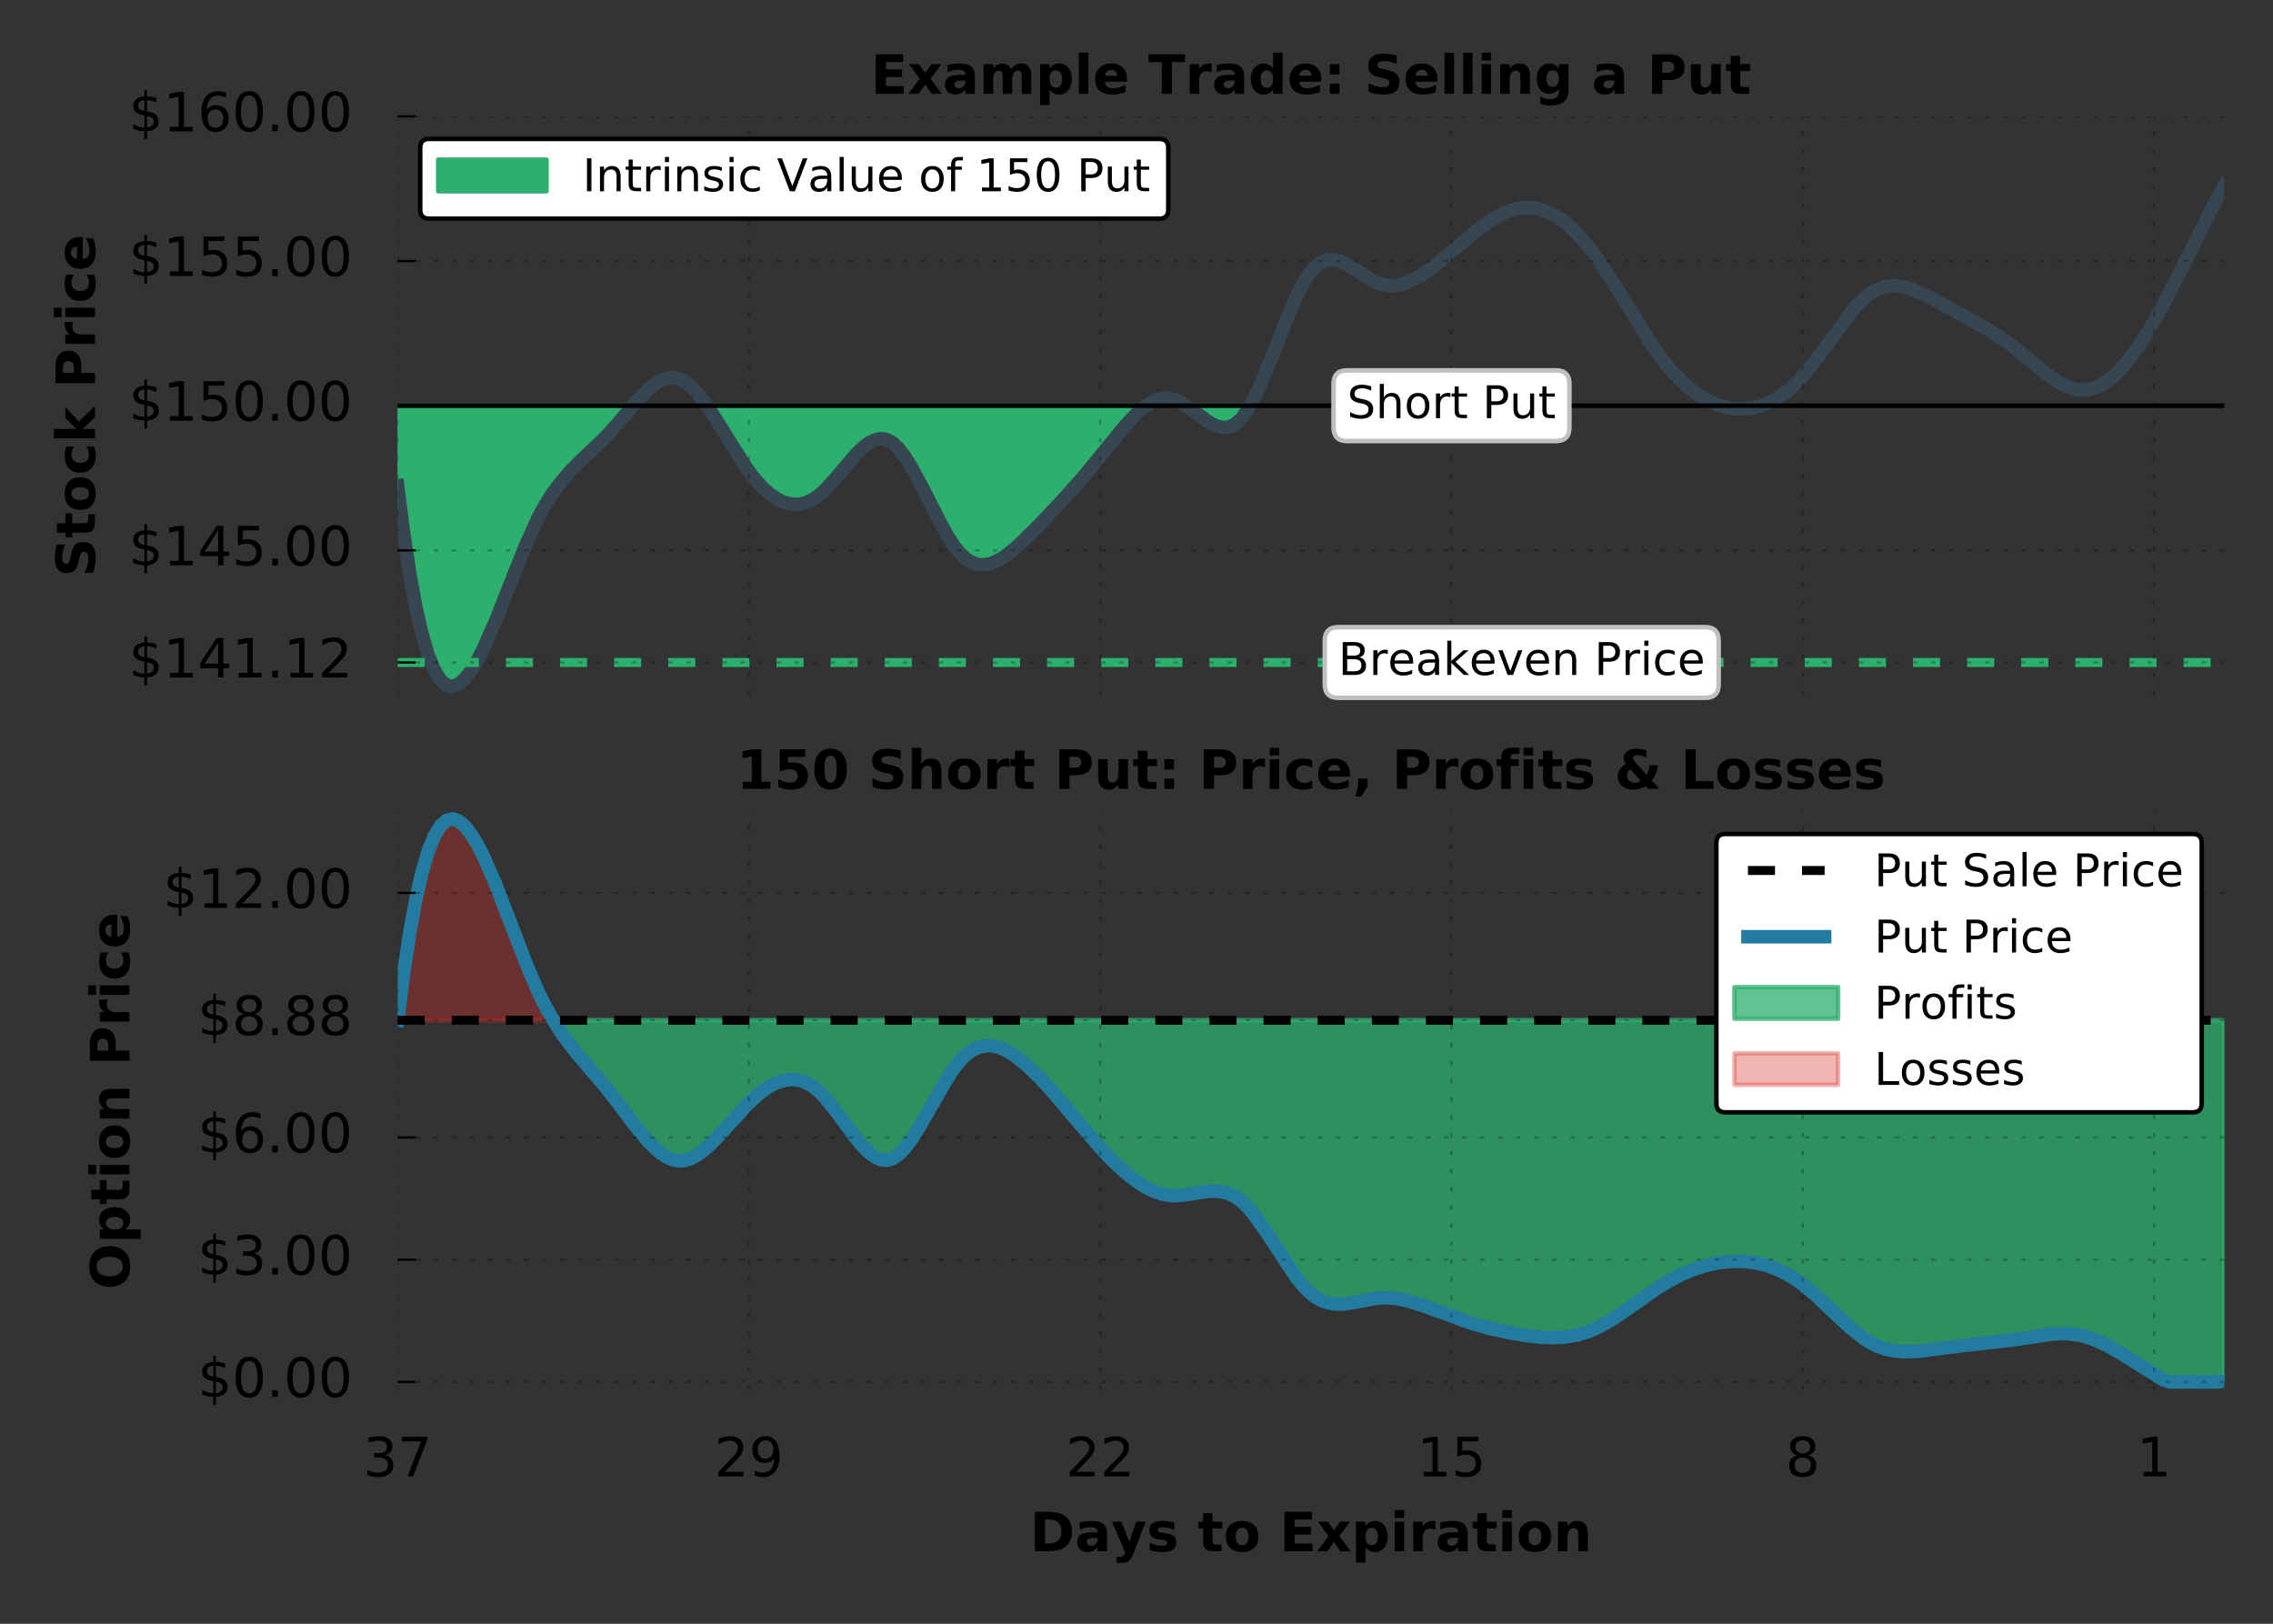 <?xml version="1.0" encoding="utf-8" standalone="no"?>
<!DOCTYPE svg PUBLIC "-//W3C//DTD SVG 1.1//EN"
  "http://www.w3.org/Graphics/SVG/1.1/DTD/svg11.dtd">
<!-- Created with matplotlib (http://matplotlib.org/) -->
<svg height="360pt" version="1.1" viewBox="0 0 504 360" width="504pt" xmlns="http://www.w3.org/2000/svg" xmlns:xlink="http://www.w3.org/1999/xlink">
 <rect x="0" y="0" width="504" height="360" fill="#333333" stroke="none"/>
 <defs>
  <style type="text/css">
*{stroke-linecap:butt;stroke-linejoin:round;stroke-miterlimit:100000;}
  </style>
 </defs>
 <g id="figure_1">
  <g id="patch_1">
   <path d="M 0 360 
L 504 360 
L 504 0 
L 0 0 
z
" style="fill:none;"/>
  </g>
  <g id="axes_1">
   <g id="patch_2">
    <path d="M 88.175 154.1 
L 493.2 154.1 
L 493.2 25.8 
L 88.175 25.8 
z
" style="fill:none;"/>
   </g>
   <g id="PolyCollection_1">
    <path clip-path="url(#p6fb2b22af7)" d="M 88.175 107.72 
L 88.175 107.72 
L 89.53 118.391 
L 90.884 127.365 
L 92.239 134.755 
L 93.593 140.675 
L 94.948 145.239 
L 96.303 148.559 
L 97.657 150.75 
L 99.012 151.924 
L 100.366 152.196 
L 101.721 151.68 
L 103.076 150.487 
L 104.43 148.733 
L 105.785 146.509 
L 107.139 143.891 
L 108.494 140.953 
L 109.849 137.768 
L 111.203 134.41 
L 112.558 130.954 
L 113.912 127.473 
L 115.267 124.041 
L 116.622 120.731 
L 117.976 117.618 
L 119.331 114.776 
L 120.685 112.259 
L 122.04 110.045 
L 123.395 108.093 
L 124.749 106.361 
L 126.104 104.809 
L 127.458 103.395 
L 128.813 102.077 
L 130.168 100.815 
L 131.522 99.567 
L 132.877 98.291 
L 134.231 96.947 
L 135.586 95.495 
L 136.941 93.941 
L 138.295 92.333 
L 139.65 90.723 
L 140.32 89.95 
L 139.65 89.95 
L 138.295 89.95 
L 136.941 89.95 
L 135.586 89.95 
L 134.231 89.95 
L 132.877 89.95 
L 131.522 89.95 
L 130.168 89.95 
L 128.813 89.95 
L 127.458 89.95 
L 126.104 89.95 
L 124.749 89.95 
L 123.395 89.95 
L 122.04 89.95 
L 120.685 89.95 
L 119.331 89.95 
L 117.976 89.95 
L 116.622 89.95 
L 115.267 89.95 
L 113.912 89.95 
L 112.558 89.95 
L 111.203 89.95 
L 109.849 89.95 
L 108.494 89.95 
L 107.139 89.95 
L 105.785 89.95 
L 104.43 89.95 
L 103.076 89.95 
L 101.721 89.95 
L 100.366 89.95 
L 99.012 89.95 
L 97.657 89.95 
L 96.303 89.95 
L 94.948 89.95 
L 93.593 89.95 
L 92.239 89.95 
L 90.884 89.95 
L 89.53 89.95 
L 88.175 89.95 
z
" style="fill:#2daf6e;stroke:#2daf6e;"/>
    <path clip-path="url(#p6fb2b22af7)" d="M 156.766 89.95 
L 157.26 90.646 
L 158.614 92.725 
L 159.969 94.912 
L 161.323 97.147 
L 162.678 99.373 
L 164.033 101.531 
L 165.387 103.562 
L 166.742 105.409 
L 168.096 107.038 
L 169.451 108.442 
L 170.806 109.614 
L 172.16 110.546 
L 173.515 111.231 
L 174.869 111.663 
L 176.224 111.835 
L 177.579 111.738 
L 178.933 111.367 
L 180.288 110.714 
L 181.642 109.772 
L 182.997 108.549 
L 184.352 107.109 
L 185.706 105.531 
L 187.061 103.894 
L 188.415 102.277 
L 189.77 100.759 
L 191.124 99.419 
L 192.479 98.336 
L 193.834 97.59 
L 195.188 97.258 
L 196.543 97.421 
L 197.897 98.153 
L 199.252 99.446 
L 200.607 101.21 
L 201.961 103.35 
L 203.316 105.77 
L 204.67 108.375 
L 206.025 111.072 
L 207.38 113.765 
L 208.734 116.36 
L 210.089 118.76 
L 211.443 120.873 
L 212.798 122.602 
L 214.153 123.876 
L 215.507 124.712 
L 216.862 125.15 
L 218.216 125.229 
L 219.571 124.99 
L 220.926 124.473 
L 222.28 123.717 
L 223.635 122.762 
L 224.989 121.649 
L 226.344 120.416 
L 227.699 119.105 
L 229.053 117.754 
L 230.408 116.382 
L 231.762 114.989 
L 233.117 113.572 
L 234.472 112.13 
L 235.826 110.66 
L 237.181 109.162 
L 238.535 107.633 
L 239.89 106.072 
L 241.245 104.477 
L 242.599 102.845 
L 243.954 101.176 
L 245.308 99.474 
L 246.663 97.769 
L 248.018 96.096 
L 249.372 94.493 
L 250.727 92.996 
L 252.081 91.641 
L 253.436 90.464 
L 254.159 89.95 
L 253.436 89.95 
L 252.081 89.95 
L 250.727 89.95 
L 249.372 89.95 
L 248.018 89.95 
L 246.663 89.95 
L 245.308 89.95 
L 243.954 89.95 
L 242.599 89.95 
L 241.245 89.95 
L 239.89 89.95 
L 238.535 89.95 
L 237.181 89.95 
L 235.826 89.95 
L 234.472 89.95 
L 233.117 89.95 
L 231.762 89.95 
L 230.408 89.95 
L 229.053 89.95 
L 227.699 89.95 
L 226.344 89.95 
L 224.989 89.95 
L 223.635 89.95 
L 222.28 89.95 
L 220.926 89.95 
L 219.571 89.95 
L 218.216 89.95 
L 216.862 89.95 
L 215.507 89.95 
L 214.153 89.95 
L 212.798 89.95 
L 211.443 89.95 
L 210.089 89.95 
L 208.734 89.95 
L 207.38 89.95 
L 206.025 89.95 
L 204.67 89.95 
L 203.316 89.95 
L 201.961 89.95 
L 200.607 89.95 
L 199.252 89.95 
L 197.897 89.95 
L 196.543 89.95 
L 195.188 89.95 
L 193.834 89.95 
L 192.479 89.95 
L 191.124 89.95 
L 189.77 89.95 
L 188.415 89.95 
L 187.061 89.95 
L 185.706 89.95 
L 184.352 89.95 
L 182.997 89.95 
L 181.642 89.95 
L 180.288 89.95 
L 178.933 89.95 
L 177.579 89.95 
L 176.224 89.95 
L 174.869 89.95 
L 173.515 89.95 
L 172.16 89.95 
L 170.806 89.95 
L 169.451 89.95 
L 168.096 89.95 
L 166.742 89.95 
L 165.387 89.95 
L 164.033 89.95 
L 162.678 89.95 
L 161.323 89.95 
L 159.969 89.95 
L 158.614 89.95 
L 157.26 89.95 
z
" style="fill:#2daf6e;stroke:#2daf6e;"/>
    <path clip-path="url(#p6fb2b22af7)" d="M 262.945 89.95 
L 264.273 90.903 
L 265.627 91.932 
L 266.982 92.925 
L 268.337 93.789 
L 269.691 94.433 
L 271.046 94.764 
L 272.4 94.692 
L 273.755 94.123 
L 275.11 92.965 
L 276.464 91.162 
L 277.157 89.95 
L 276.464 89.95 
L 275.11 89.95 
L 273.755 89.95 
L 272.4 89.95 
L 271.046 89.95 
L 269.691 89.95 
L 268.337 89.95 
L 266.982 89.95 
L 265.627 89.95 
L 264.273 89.95 
z
" style="fill:#2daf6e;stroke:#2daf6e;"/>
    <path clip-path="url(#p6fb2b22af7)" d="M 381.561 89.95 
L 382.123 90.126 
L 383.478 90.424 
L 384.832 90.6 
L 386.187 90.654 
L 387.541 90.581 
L 388.896 90.376 
L 390.251 90.033 
L 390.484 89.95 
L 390.251 89.95 
L 388.896 89.95 
L 387.541 89.95 
L 386.187 89.95 
L 384.832 89.95 
L 383.478 89.95 
L 382.123 89.95 
z
" style="fill:#2daf6e;stroke:#2daf6e;"/>
   </g>
   <g id="line2d_1">
    <path clip-path="url(#p6fb2b22af7)" d="M 88.175 107.72 
L 89.53 118.391 
L 90.884 127.365 
L 92.239 134.755 
L 93.593 140.675 
L 94.948 145.239 
L 96.303 148.559 
L 97.657 150.75 
L 99.012 151.924 
L 100.366 152.196 
L 101.721 151.68 
L 103.076 150.487 
L 104.43 148.733 
L 105.785 146.509 
L 107.139 143.891 
L 109.849 137.768 
L 113.912 127.473 
L 116.622 120.731 
L 119.331 114.776 
L 120.685 112.259 
L 122.04 110.045 
L 123.395 108.093 
L 126.104 104.809 
L 128.813 102.077 
L 134.231 96.947 
L 136.941 93.941 
L 141.004 89.162 
L 143.714 86.392 
L 145.068 85.286 
L 146.423 84.435 
L 147.777 83.889 
L 149.132 83.7 
L 150.487 83.92 
L 151.841 84.581 
L 153.196 85.642 
L 154.55 87.046 
L 155.905 88.734 
L 158.614 92.725 
L 165.387 103.562 
L 166.742 105.409 
L 168.096 107.038 
L 169.451 108.442 
L 170.806 109.614 
L 172.16 110.546 
L 173.515 111.231 
L 174.869 111.663 
L 176.224 111.835 
L 177.579 111.738 
L 178.933 111.367 
L 180.288 110.714 
L 181.642 109.772 
L 182.997 108.549 
L 185.706 105.531 
L 189.77 100.759 
L 191.124 99.419 
L 192.479 98.336 
L 193.834 97.59 
L 195.188 97.258 
L 196.543 97.421 
L 197.897 98.153 
L 199.252 99.446 
L 200.607 101.21 
L 201.961 103.35 
L 204.67 108.375 
L 208.734 116.36 
L 210.089 118.76 
L 211.443 120.873 
L 212.798 122.602 
L 214.153 123.876 
L 215.507 124.712 
L 216.862 125.15 
L 218.216 125.229 
L 219.571 124.99 
L 220.926 124.473 
L 222.28 123.717 
L 223.635 122.762 
L 226.344 120.416 
L 230.408 116.382 
L 235.826 110.66 
L 239.89 106.072 
L 243.954 101.176 
L 249.372 94.493 
L 252.081 91.641 
L 253.436 90.464 
L 254.791 89.501 
L 256.145 88.79 
L 257.5 88.365 
L 258.854 88.264 
L 260.209 88.52 
L 261.564 89.105 
L 262.918 89.931 
L 268.337 93.789 
L 269.691 94.433 
L 271.046 94.764 
L 272.4 94.692 
L 273.755 94.123 
L 275.11 92.965 
L 276.464 91.162 
L 277.819 88.793 
L 279.173 85.974 
L 281.883 79.447 
L 285.946 69.161 
L 287.301 66.061 
L 288.656 63.317 
L 290.01 61.044 
L 291.365 59.354 
L 292.719 58.263 
L 294.074 57.698 
L 295.429 57.576 
L 296.783 57.819 
L 298.138 58.346 
L 300.847 59.934 
L 303.556 61.701 
L 304.911 62.452 
L 306.265 63.007 
L 307.62 63.305 
L 308.975 63.351 
L 310.329 63.169 
L 311.684 62.783 
L 313.038 62.216 
L 314.393 61.492 
L 317.102 59.668 
L 319.811 57.498 
L 327.939 50.689 
L 330.648 48.792 
L 333.357 47.293 
L 334.712 46.733 
L 336.067 46.32 
L 337.421 46.071 
L 338.776 45.999 
L 340.13 46.104 
L 341.485 46.384 
L 342.84 46.839 
L 344.194 47.467 
L 345.549 48.265 
L 346.903 49.232 
L 348.258 50.367 
L 349.613 51.667 
L 352.322 54.756 
L 355.031 58.473 
L 357.74 62.661 
L 365.868 75.833 
L 368.577 79.686 
L 371.286 82.941 
L 373.995 85.586 
L 376.705 87.646 
L 378.059 88.466 
L 379.414 89.15 
L 380.768 89.702 
L 382.123 90.126 
L 383.478 90.424 
L 384.832 90.6 
L 386.187 90.654 
L 387.541 90.581 
L 388.896 90.376 
L 390.251 90.033 
L 391.605 89.55 
L 392.96 88.92 
L 394.314 88.138 
L 395.669 87.201 
L 397.023 86.104 
L 398.378 84.84 
L 399.733 83.407 
L 402.442 80.07 
L 410.569 69.119 
L 411.924 67.584 
L 413.279 66.241 
L 414.633 65.13 
L 415.988 64.291 
L 417.342 63.731 
L 418.697 63.423 
L 420.052 63.341 
L 421.406 63.458 
L 422.761 63.746 
L 424.115 64.179 
L 426.825 65.369 
L 432.243 68.298 
L 440.371 72.781 
L 443.08 74.488 
L 445.789 76.407 
L 448.498 78.581 
L 453.917 83.037 
L 456.626 84.852 
L 457.98 85.554 
L 459.335 86.08 
L 460.69 86.4 
L 462.044 86.486 
L 463.399 86.314 
L 464.753 85.89 
L 466.108 85.223 
L 467.463 84.324 
L 468.817 83.204 
L 470.172 81.874 
L 471.526 80.344 
L 474.236 76.73 
L 476.945 72.447 
L 479.654 67.59 
L 483.718 59.599 
L 490.491 46.083 
L 493.2 41.196 
L 493.2 41.196 
" style="fill:none;stroke:#364652;stroke-linecap:square;stroke-width:3.0;"/>
   </g>
   <g id="line2d_2">
    <path clip-path="url(#p6fb2b22af7)" d="M 88.175 146.883 
L 493.2 146.883 
" style="fill:none;stroke:#2daf6e;stroke-dasharray:6,6;stroke-dashoffset:0.0;stroke-width:2.0;"/>
   </g>
   <g id="line2d_3">
    <path clip-path="url(#p6fb2b22af7)" d="M 88.175 89.95 
L 493.2 89.95 
" style="fill:none;stroke:#000000;stroke-linecap:square;"/>
   </g>
   <g id="matplotlib.axis_1">
    <g id="xtick_1">
     <g id="line2d_4">
      <path clip-path="url(#p6fb2b22af7)" d="M 88.175 154.1 
L 88.175 25.8 
" style="fill:none;opacity:0.25;stroke:#000000;stroke-dasharray:1,3;stroke-dashoffset:0.0;stroke-width:0.5;"/>
     </g>
    </g>
    <g id="xtick_2">
     <g id="line2d_5">
      <path clip-path="url(#p6fb2b22af7)" d="M 166.064 154.1 
L 166.064 25.8 
" style="fill:none;opacity:0.25;stroke:#000000;stroke-dasharray:1,3;stroke-dashoffset:0.0;stroke-width:0.5;"/>
     </g>
    </g>
    <g id="xtick_3">
     <g id="line2d_6">
      <path clip-path="url(#p6fb2b22af7)" d="M 243.954 154.1 
L 243.954 25.8 
" style="fill:none;opacity:0.25;stroke:#000000;stroke-dasharray:1,3;stroke-dashoffset:0.0;stroke-width:0.5;"/>
     </g>
    </g>
    <g id="xtick_4">
     <g id="line2d_7">
      <path clip-path="url(#p6fb2b22af7)" d="M 321.843 154.1 
L 321.843 25.8 
" style="fill:none;opacity:0.25;stroke:#000000;stroke-dasharray:1,3;stroke-dashoffset:0.0;stroke-width:0.5;"/>
     </g>
    </g>
    <g id="xtick_5">
     <g id="line2d_8">
      <path clip-path="url(#p6fb2b22af7)" d="M 399.733 154.1 
L 399.733 25.8 
" style="fill:none;opacity:0.25;stroke:#000000;stroke-dasharray:1,3;stroke-dashoffset:0.0;stroke-width:0.5;"/>
     </g>
    </g>
    <g id="xtick_6">
     <g id="line2d_9">
      <path clip-path="url(#p6fb2b22af7)" d="M 477.622 154.1 
L 477.622 25.8 
" style="fill:none;opacity:0.25;stroke:#000000;stroke-dasharray:1,3;stroke-dashoffset:0.0;stroke-width:0.5;"/>
     </g>
    </g>
   </g>
   <g id="matplotlib.axis_2">
    <g id="ytick_1">
     <g id="line2d_10">
      <path clip-path="url(#p6fb2b22af7)" d="M 88.175 122.025 
L 493.2 122.025 
" style="fill:none;opacity:0.25;stroke:#000000;stroke-dasharray:1,3;stroke-dashoffset:0.0;stroke-width:0.5;"/>
     </g>
     <g id="line2d_11">
      <defs>
       <path d="M 0 0 
L 4 0 
" id="mb40d2a5fd6" style="stroke:#000000;stroke-width:0.5;"/>
      </defs>
      <g>
       <use style="stroke:#000000;stroke-width:0.5;" x="88.175" xlink:href="#mb40d2a5fd6" y="122.025"/>
      </g>
     </g>
     <g id="text_1">
      <!-- $145.00 -->
      <defs>
       <path d="M 31.781 66.406 
Q 24.172 66.406 20.328 58.906 
Q 16.5 51.422 16.5 36.375 
Q 16.5 21.391 20.328 13.891 
Q 24.172 6.391 31.781 6.391 
Q 39.453 6.391 43.281 13.891 
Q 47.125 21.391 47.125 36.375 
Q 47.125 51.422 43.281 58.906 
Q 39.453 66.406 31.781 66.406 
M 31.781 74.219 
Q 44.047 74.219 50.516 64.516 
Q 56.984 54.828 56.984 36.375 
Q 56.984 17.969 50.516 8.266 
Q 44.047 -1.422 31.781 -1.422 
Q 19.531 -1.422 13.062 8.266 
Q 6.594 17.969 6.594 36.375 
Q 6.594 54.828 13.062 64.516 
Q 19.531 74.219 31.781 74.219 
" id="BitstreamVeraSans-Roman-30"/>
       <path d="M 10.797 72.906 
L 49.516 72.906 
L 49.516 64.594 
L 19.828 64.594 
L 19.828 46.734 
Q 21.969 47.469 24.109 47.828 
Q 26.266 48.188 28.422 48.188 
Q 40.625 48.188 47.75 41.5 
Q 54.891 34.812 54.891 23.391 
Q 54.891 11.625 47.562 5.094 
Q 40.234 -1.422 26.906 -1.422 
Q 22.312 -1.422 17.547 -0.641 
Q 12.797 0.141 7.719 1.703 
L 7.719 11.625 
Q 12.109 9.234 16.797 8.062 
Q 21.484 6.891 26.703 6.891 
Q 35.156 6.891 40.078 11.328 
Q 45.016 15.766 45.016 23.391 
Q 45.016 31 40.078 35.438 
Q 35.156 39.891 26.703 39.891 
Q 22.75 39.891 18.812 39.016 
Q 14.891 38.141 10.797 36.281 
z
" id="BitstreamVeraSans-Roman-35"/>
       <path d="M 37.797 64.312 
L 12.891 25.391 
L 37.797 25.391 
z
M 35.203 72.906 
L 47.609 72.906 
L 47.609 25.391 
L 58.016 25.391 
L 58.016 17.188 
L 47.609 17.188 
L 47.609 0 
L 37.797 0 
L 37.797 17.188 
L 4.891 17.188 
L 4.891 26.703 
z
" id="BitstreamVeraSans-Roman-34"/>
       <path d="M 33.797 -14.703 
L 28.906 -14.703 
L 28.859 0 
Q 23.734 0.094 18.609 1.188 
Q 13.484 2.297 8.297 4.5 
L 8.297 13.281 
Q 13.281 10.156 18.375 8.562 
Q 23.484 6.984 28.906 6.938 
L 28.906 29.203 
Q 18.109 30.953 13.203 35.156 
Q 8.297 39.359 8.297 46.688 
Q 8.297 54.641 13.625 59.219 
Q 18.953 63.812 28.906 64.5 
L 28.906 75.984 
L 33.797 75.984 
L 33.797 64.656 
Q 38.328 64.453 42.578 63.688 
Q 46.828 62.938 50.875 61.625 
L 50.875 53.078 
Q 46.828 55.125 42.547 56.25 
Q 38.281 57.375 33.797 57.562 
L 33.797 36.719 
Q 44.875 35.016 50.094 30.609 
Q 55.328 26.219 55.328 18.609 
Q 55.328 10.359 49.781 5.594 
Q 44.234 0.828 33.797 0.094 
z
M 28.906 37.594 
L 28.906 57.625 
Q 23.25 56.984 20.266 54.391 
Q 17.281 51.812 17.281 47.516 
Q 17.281 43.312 20.031 40.969 
Q 22.797 38.625 28.906 37.594 
M 33.797 28.219 
L 33.797 7.078 
Q 39.984 7.906 43.141 10.594 
Q 46.297 13.281 46.297 17.672 
Q 46.297 21.969 43.281 24.5 
Q 40.281 27.047 33.797 28.219 
" id="BitstreamVeraSans-Roman-24"/>
       <path d="M 12.406 8.297 
L 28.516 8.297 
L 28.516 63.922 
L 10.984 60.406 
L 10.984 69.391 
L 28.422 72.906 
L 38.281 72.906 
L 38.281 8.297 
L 54.391 8.297 
L 54.391 0 
L 12.406 0 
z
" id="BitstreamVeraSans-Roman-31"/>
       <path d="M 10.688 12.406 
L 21 12.406 
L 21 0 
L 10.688 0 
z
" id="BitstreamVeraSans-Roman-2e"/>
      </defs>
      <g transform="translate(28.551 125.336)scale(0.12 -0.12)">
       <use xlink:href="#BitstreamVeraSans-Roman-24"/>
       <use x="63.623" xlink:href="#BitstreamVeraSans-Roman-31"/>
       <use x="127.246" xlink:href="#BitstreamVeraSans-Roman-34"/>
       <use x="190.869" xlink:href="#BitstreamVeraSans-Roman-35"/>
       <use x="254.492" xlink:href="#BitstreamVeraSans-Roman-2e"/>
       <use x="286.279" xlink:href="#BitstreamVeraSans-Roman-30"/>
       <use x="349.902" xlink:href="#BitstreamVeraSans-Roman-30"/>
      </g>
     </g>
    </g>
    <g id="ytick_2">
     <g id="line2d_12">
      <path clip-path="url(#p6fb2b22af7)" d="M 88.175 89.95 
L 493.2 89.95 
" style="fill:none;opacity:0.25;stroke:#000000;stroke-dasharray:1,3;stroke-dashoffset:0.0;stroke-width:0.5;"/>
     </g>
     <g id="line2d_13">
      <g>
       <use style="stroke:#000000;stroke-width:0.5;" x="88.175" xlink:href="#mb40d2a5fd6" y="89.95"/>
      </g>
     </g>
     <g id="text_2">
      <!-- $150.00 -->
      <g transform="translate(28.551 93.261)scale(0.12 -0.12)">
       <use xlink:href="#BitstreamVeraSans-Roman-24"/>
       <use x="63.623" xlink:href="#BitstreamVeraSans-Roman-31"/>
       <use x="127.246" xlink:href="#BitstreamVeraSans-Roman-35"/>
       <use x="190.869" xlink:href="#BitstreamVeraSans-Roman-30"/>
       <use x="254.492" xlink:href="#BitstreamVeraSans-Roman-2e"/>
       <use x="286.279" xlink:href="#BitstreamVeraSans-Roman-30"/>
       <use x="349.902" xlink:href="#BitstreamVeraSans-Roman-30"/>
      </g>
     </g>
    </g>
    <g id="ytick_3">
     <g id="line2d_14">
      <path clip-path="url(#p6fb2b22af7)" d="M 88.175 57.875 
L 493.2 57.875 
" style="fill:none;opacity:0.25;stroke:#000000;stroke-dasharray:1,3;stroke-dashoffset:0.0;stroke-width:0.5;"/>
     </g>
     <g id="line2d_15">
      <g>
       <use style="stroke:#000000;stroke-width:0.5;" x="88.175" xlink:href="#mb40d2a5fd6" y="57.875"/>
      </g>
     </g>
     <g id="text_3">
      <!-- $155.00 -->
      <g transform="translate(28.551 61.186)scale(0.12 -0.12)">
       <use xlink:href="#BitstreamVeraSans-Roman-24"/>
       <use x="63.623" xlink:href="#BitstreamVeraSans-Roman-31"/>
       <use x="127.246" xlink:href="#BitstreamVeraSans-Roman-35"/>
       <use x="190.869" xlink:href="#BitstreamVeraSans-Roman-35"/>
       <use x="254.492" xlink:href="#BitstreamVeraSans-Roman-2e"/>
       <use x="286.279" xlink:href="#BitstreamVeraSans-Roman-30"/>
       <use x="349.902" xlink:href="#BitstreamVeraSans-Roman-30"/>
      </g>
     </g>
    </g>
    <g id="ytick_4">
     <g id="line2d_16">
      <path clip-path="url(#p6fb2b22af7)" d="M 88.175 25.8 
L 493.2 25.8 
" style="fill:none;opacity:0.25;stroke:#000000;stroke-dasharray:1,3;stroke-dashoffset:0.0;stroke-width:0.5;"/>
     </g>
     <g id="line2d_17">
      <g>
       <use style="stroke:#000000;stroke-width:0.5;" x="88.175" xlink:href="#mb40d2a5fd6" y="25.8"/>
      </g>
     </g>
     <g id="text_4">
      <!-- $160.00 -->
      <defs>
       <path d="M 33.016 40.375 
Q 26.375 40.375 22.484 35.828 
Q 18.609 31.297 18.609 23.391 
Q 18.609 15.531 22.484 10.953 
Q 26.375 6.391 33.016 6.391 
Q 39.656 6.391 43.531 10.953 
Q 47.406 15.531 47.406 23.391 
Q 47.406 31.297 43.531 35.828 
Q 39.656 40.375 33.016 40.375 
M 52.594 71.297 
L 52.594 62.312 
Q 48.875 64.062 45.094 64.984 
Q 41.312 65.922 37.594 65.922 
Q 27.828 65.922 22.672 59.328 
Q 17.531 52.734 16.797 39.406 
Q 19.672 43.656 24.016 45.922 
Q 28.375 48.188 33.594 48.188 
Q 44.578 48.188 50.953 41.516 
Q 57.328 34.859 57.328 23.391 
Q 57.328 12.156 50.688 5.359 
Q 44.047 -1.422 33.016 -1.422 
Q 20.359 -1.422 13.672 8.266 
Q 6.984 17.969 6.984 36.375 
Q 6.984 53.656 15.188 63.938 
Q 23.391 74.219 37.203 74.219 
Q 40.922 74.219 44.703 73.484 
Q 48.484 72.75 52.594 71.297 
" id="BitstreamVeraSans-Roman-36"/>
      </defs>
      <g transform="translate(28.551 29.111)scale(0.12 -0.12)">
       <use xlink:href="#BitstreamVeraSans-Roman-24"/>
       <use x="63.623" xlink:href="#BitstreamVeraSans-Roman-31"/>
       <use x="127.246" xlink:href="#BitstreamVeraSans-Roman-36"/>
       <use x="190.869" xlink:href="#BitstreamVeraSans-Roman-30"/>
       <use x="254.492" xlink:href="#BitstreamVeraSans-Roman-2e"/>
       <use x="286.279" xlink:href="#BitstreamVeraSans-Roman-30"/>
       <use x="349.902" xlink:href="#BitstreamVeraSans-Roman-30"/>
      </g>
     </g>
    </g>
    <g id="ytick_5">
     <g id="line2d_18">
      <path clip-path="url(#p6fb2b22af7)" d="M 88.175 146.883 
L 493.2 146.883 
" style="fill:none;opacity:0.25;stroke:#000000;stroke-dasharray:1,3;stroke-dashoffset:0.0;stroke-width:0.5;"/>
     </g>
     <g id="line2d_19">
      <g>
       <use style="stroke:#000000;stroke-width:0.5;" x="88.175" xlink:href="#mb40d2a5fd6" y="146.883"/>
      </g>
     </g>
     <g id="text_5">
      <!-- $141.12 -->
      <defs>
       <path d="M 19.188 8.297 
L 53.609 8.297 
L 53.609 0 
L 7.328 0 
L 7.328 8.297 
Q 12.938 14.109 22.625 23.891 
Q 32.328 33.688 34.812 36.531 
Q 39.547 41.844 41.422 45.531 
Q 43.312 49.219 43.312 52.781 
Q 43.312 58.594 39.234 62.25 
Q 35.156 65.922 28.609 65.922 
Q 23.969 65.922 18.812 64.312 
Q 13.672 62.703 7.812 59.422 
L 7.812 69.391 
Q 13.766 71.781 18.938 73 
Q 24.125 74.219 28.422 74.219 
Q 39.75 74.219 46.484 68.547 
Q 53.219 62.891 53.219 53.422 
Q 53.219 48.922 51.531 44.891 
Q 49.859 40.875 45.406 35.406 
Q 44.188 33.984 37.641 27.219 
Q 31.109 20.453 19.188 8.297 
" id="BitstreamVeraSans-Roman-32"/>
      </defs>
      <g transform="translate(28.551 150.194)scale(0.12 -0.12)">
       <use xlink:href="#BitstreamVeraSans-Roman-24"/>
       <use x="63.623" xlink:href="#BitstreamVeraSans-Roman-31"/>
       <use x="127.246" xlink:href="#BitstreamVeraSans-Roman-34"/>
       <use x="190.869" xlink:href="#BitstreamVeraSans-Roman-31"/>
       <use x="254.492" xlink:href="#BitstreamVeraSans-Roman-2e"/>
       <use x="286.279" xlink:href="#BitstreamVeraSans-Roman-31"/>
       <use x="349.902" xlink:href="#BitstreamVeraSans-Roman-32"/>
      </g>
     </g>
    </g>
    <g id="text_6">
     <!-- Stock Price -->
     <defs>
      <path d="M 59.906 70.609 
L 59.906 55.172 
Q 53.906 57.859 48.188 59.219 
Q 42.484 60.594 37.406 60.594 
Q 30.672 60.594 27.438 58.734 
Q 24.219 56.891 24.219 52.984 
Q 24.219 50.047 26.391 48.406 
Q 28.562 46.781 34.281 45.609 
L 42.281 44 
Q 54.438 41.547 59.562 36.562 
Q 64.703 31.594 64.703 22.406 
Q 64.703 10.359 57.547 4.469 
Q 50.391 -1.422 35.688 -1.422 
Q 28.766 -1.422 21.781 -0.094 
Q 14.797 1.219 7.812 3.812 
L 7.812 19.672 
Q 14.797 15.969 21.312 14.078 
Q 27.828 12.203 33.891 12.203 
Q 40.047 12.203 43.312 14.25 
Q 46.578 16.312 46.578 20.125 
Q 46.578 23.531 44.359 25.391 
Q 42.141 27.25 35.5 28.719 
L 28.219 30.328 
Q 17.281 32.672 12.219 37.797 
Q 7.172 42.922 7.172 51.609 
Q 7.172 62.5 14.203 68.359 
Q 21.234 74.219 34.422 74.219 
Q 40.438 74.219 46.781 73.312 
Q 53.125 72.406 59.906 70.609 
" id="BitstreamVeraSans-Bold-53"/>
      <path d="M 8.406 54.688 
L 25.875 54.688 
L 25.875 0 
L 8.406 0 
z
M 8.406 75.984 
L 25.875 75.984 
L 25.875 61.719 
L 8.406 61.719 
z
" id="BitstreamVeraSans-Bold-69"/>
      <path d="M 62.984 27.484 
L 62.984 22.516 
L 22.125 22.516 
Q 22.75 16.359 26.562 13.281 
Q 30.375 10.203 37.203 10.203 
Q 42.719 10.203 48.5 11.844 
Q 54.297 13.484 60.406 16.797 
L 60.406 3.328 
Q 54.203 0.984 48 -0.219 
Q 41.797 -1.422 35.594 -1.422 
Q 20.75 -1.422 12.516 6.125 
Q 4.297 13.672 4.297 27.297 
Q 4.297 40.672 12.375 48.328 
Q 20.453 56 34.625 56 
Q 47.516 56 55.25 48.234 
Q 62.984 40.484 62.984 27.484 
M 45.016 33.297 
Q 45.016 38.281 42.109 41.328 
Q 39.203 44.391 34.516 44.391 
Q 29.438 44.391 26.266 41.531 
Q 23.094 38.672 22.312 33.297 
z
" id="BitstreamVeraSans-Bold-65"/>
      <path d="M 52.594 52.984 
L 52.594 38.719 
Q 49.031 41.156 45.438 42.328 
Q 41.844 43.5 37.984 43.5 
Q 30.672 43.5 26.594 39.234 
Q 22.516 34.969 22.516 27.297 
Q 22.516 19.625 26.594 15.344 
Q 30.672 11.078 37.984 11.078 
Q 42.094 11.078 45.781 12.297 
Q 49.469 13.531 52.594 15.922 
L 52.594 1.609 
Q 48.484 0.094 44.266 -0.656 
Q 40.047 -1.422 35.797 -1.422 
Q 21 -1.422 12.641 6.172 
Q 4.297 13.766 4.297 27.297 
Q 4.297 40.828 12.641 48.406 
Q 21 56 35.797 56 
Q 40.094 56 44.266 55.25 
Q 48.438 54.5 52.594 52.984 
" id="BitstreamVeraSans-Bold-63"/>
      <path d="M 34.422 43.5 
Q 28.609 43.5 25.562 39.328 
Q 22.516 35.156 22.516 27.297 
Q 22.516 19.438 25.562 15.25 
Q 28.609 11.078 34.422 11.078 
Q 40.141 11.078 43.156 15.25 
Q 46.188 19.438 46.188 27.297 
Q 46.188 35.156 43.156 39.328 
Q 40.141 43.5 34.422 43.5 
M 34.422 56 
Q 48.531 56 56.469 48.375 
Q 64.406 40.766 64.406 27.297 
Q 64.406 13.812 56.469 6.188 
Q 48.531 -1.422 34.422 -1.422 
Q 20.266 -1.422 12.281 6.188 
Q 4.297 13.812 4.297 27.297 
Q 4.297 40.766 12.281 48.375 
Q 20.266 56 34.422 56 
" id="BitstreamVeraSans-Bold-6f"/>
      <path d="M 49.031 39.797 
Q 46.734 40.875 44.453 41.375 
Q 42.188 41.891 39.891 41.891 
Q 33.156 41.891 29.516 37.562 
Q 25.875 33.25 25.875 25.203 
L 25.875 0 
L 8.406 0 
L 8.406 54.688 
L 25.875 54.688 
L 25.875 45.703 
Q 29.25 51.078 33.609 53.531 
Q 37.984 56 44.094 56 
Q 44.969 56 45.984 55.922 
Q 47.016 55.859 48.969 55.609 
z
" id="BitstreamVeraSans-Bold-72"/>
      <path d="M 27.484 70.219 
L 27.484 54.688 
L 45.516 54.688 
L 45.516 42.188 
L 27.484 42.188 
L 27.484 19 
Q 27.484 15.188 29 13.844 
Q 30.516 12.5 35.016 12.5 
L 44 12.5 
L 44 0 
L 29 0 
Q 18.656 0 14.328 4.312 
Q 10.016 8.641 10.016 19 
L 10.016 42.188 
L 1.312 42.188 
L 1.312 54.688 
L 10.016 54.688 
L 10.016 70.219 
z
" id="BitstreamVeraSans-Bold-74"/>
      <path d="M 9.188 72.906 
L 40.375 72.906 
Q 54.297 72.906 61.734 66.719 
Q 69.188 60.547 69.188 49.125 
Q 69.188 37.641 61.734 31.469 
Q 54.297 25.297 40.375 25.297 
L 27.984 25.297 
L 27.984 0 
L 9.188 0 
z
M 27.984 59.281 
L 27.984 38.922 
L 38.375 38.922 
Q 43.844 38.922 46.828 41.578 
Q 49.812 44.234 49.812 49.125 
Q 49.812 54 46.828 56.641 
Q 43.844 59.281 38.375 59.281 
z
" id="BitstreamVeraSans-Bold-50"/>
      <path id="BitstreamVeraSans-Bold-20"/>
      <path d="M 8.406 75.984 
L 25.875 75.984 
L 25.875 34.625 
L 46 54.688 
L 66.312 54.688 
L 39.594 29.594 
L 68.406 0 
L 47.219 0 
L 25.875 22.797 
L 25.875 0 
L 8.406 0 
z
" id="BitstreamVeraSans-Bold-6b"/>
     </defs>
     <g transform="translate(21.056 127.937)rotate(-90.0)scale(0.12 -0.12)">
      <use xlink:href="#BitstreamVeraSans-Bold-53"/>
      <use x="72.021" xlink:href="#BitstreamVeraSans-Bold-74"/>
      <use x="119.824" xlink:href="#BitstreamVeraSans-Bold-6f"/>
      <use x="188.525" xlink:href="#BitstreamVeraSans-Bold-63"/>
      <use x="247.803" xlink:href="#BitstreamVeraSans-Bold-6b"/>
      <use x="314.307" xlink:href="#BitstreamVeraSans-Bold-20"/>
      <use x="349.121" xlink:href="#BitstreamVeraSans-Bold-50"/>
      <use x="422.412" xlink:href="#BitstreamVeraSans-Bold-72"/>
      <use x="471.729" xlink:href="#BitstreamVeraSans-Bold-69"/>
      <use x="506.006" xlink:href="#BitstreamVeraSans-Bold-63"/>
      <use x="565.283" xlink:href="#BitstreamVeraSans-Bold-65"/>
     </g>
    </g>
   </g>
   <g id="text_7">
    <g id="patch_3">
     <path d="M 298.693 97.789 
L 344.993 97.789 
Q 347.993 97.789 347.993 94.789 
L 347.993 85.111 
Q 347.993 82.111 344.993 82.111 
L 298.693 82.111 
Q 295.693 82.111 295.693 85.111 
L 295.693 94.789 
Q 295.693 97.789 298.693 97.789 
z
" style="fill:#ffffff;stroke:#bfbfbf;stroke-linejoin:miter;"/>
    </g>
    <!-- Short Put -->
    <defs>
     <path d="M 18.312 70.219 
L 18.312 54.688 
L 36.812 54.688 
L 36.812 47.703 
L 18.312 47.703 
L 18.312 18.016 
Q 18.312 11.328 20.141 9.422 
Q 21.969 7.516 27.594 7.516 
L 36.812 7.516 
L 36.812 0 
L 27.594 0 
Q 17.188 0 13.234 3.875 
Q 9.281 7.766 9.281 18.016 
L 9.281 47.703 
L 2.688 47.703 
L 2.688 54.688 
L 9.281 54.688 
L 9.281 70.219 
z
" id="BitstreamVeraSans-Roman-74"/>
     <path d="M 19.672 64.797 
L 19.672 37.406 
L 32.078 37.406 
Q 38.969 37.406 42.719 40.969 
Q 46.484 44.531 46.484 51.125 
Q 46.484 57.672 42.719 61.234 
Q 38.969 64.797 32.078 64.797 
z
M 9.812 72.906 
L 32.078 72.906 
Q 44.344 72.906 50.609 67.359 
Q 56.891 61.812 56.891 51.125 
Q 56.891 40.328 50.609 34.812 
Q 44.344 29.297 32.078 29.297 
L 19.672 29.297 
L 19.672 0 
L 9.812 0 
z
" id="BitstreamVeraSans-Roman-50"/>
     <path d="M 8.5 21.578 
L 8.5 54.688 
L 17.484 54.688 
L 17.484 21.922 
Q 17.484 14.156 20.5 10.266 
Q 23.531 6.391 29.594 6.391 
Q 36.859 6.391 41.078 11.031 
Q 45.312 15.672 45.312 23.688 
L 45.312 54.688 
L 54.297 54.688 
L 54.297 0 
L 45.312 0 
L 45.312 8.406 
Q 42.047 3.422 37.719 1 
Q 33.406 -1.422 27.688 -1.422 
Q 18.266 -1.422 13.375 4.438 
Q 8.5 10.297 8.5 21.578 
" id="BitstreamVeraSans-Roman-75"/>
     <path d="M 53.516 70.516 
L 53.516 60.891 
Q 47.906 63.578 42.922 64.891 
Q 37.938 66.219 33.297 66.219 
Q 25.25 66.219 20.875 63.094 
Q 16.5 59.969 16.5 54.203 
Q 16.5 49.359 19.406 46.891 
Q 22.312 44.438 30.422 42.922 
L 36.375 41.703 
Q 47.406 39.594 52.656 34.297 
Q 57.906 29 57.906 20.125 
Q 57.906 9.516 50.797 4.047 
Q 43.703 -1.422 29.984 -1.422 
Q 24.812 -1.422 18.969 -0.25 
Q 13.141 0.922 6.891 3.219 
L 6.891 13.375 
Q 12.891 10.016 18.656 8.297 
Q 24.422 6.594 29.984 6.594 
Q 38.422 6.594 43.016 9.906 
Q 47.609 13.234 47.609 19.391 
Q 47.609 24.75 44.312 27.781 
Q 41.016 30.812 33.5 32.328 
L 27.484 33.5 
Q 16.453 35.688 11.516 40.375 
Q 6.594 45.062 6.594 53.422 
Q 6.594 63.094 13.406 68.656 
Q 20.219 74.219 32.172 74.219 
Q 37.312 74.219 42.625 73.281 
Q 47.953 72.359 53.516 70.516 
" id="BitstreamVeraSans-Roman-53"/>
     <path d="M 41.109 46.297 
Q 39.594 47.172 37.812 47.578 
Q 36.031 48 33.891 48 
Q 26.266 48 22.188 43.047 
Q 18.109 38.094 18.109 28.812 
L 18.109 0 
L 9.078 0 
L 9.078 54.688 
L 18.109 54.688 
L 18.109 46.188 
Q 20.953 51.172 25.484 53.578 
Q 30.031 56 36.531 56 
Q 37.453 56 38.578 55.875 
Q 39.703 55.766 41.062 55.516 
z
" id="BitstreamVeraSans-Roman-72"/>
     <path d="M 54.891 33.016 
L 54.891 0 
L 45.906 0 
L 45.906 32.719 
Q 45.906 40.484 42.875 44.328 
Q 39.844 48.188 33.797 48.188 
Q 26.516 48.188 22.312 43.547 
Q 18.109 38.922 18.109 30.906 
L 18.109 0 
L 9.078 0 
L 9.078 75.984 
L 18.109 75.984 
L 18.109 46.188 
Q 21.344 51.125 25.703 53.562 
Q 30.078 56 35.797 56 
Q 45.219 56 50.047 50.172 
Q 54.891 44.344 54.891 33.016 
" id="BitstreamVeraSans-Roman-68"/>
     <path id="BitstreamVeraSans-Roman-20"/>
     <path d="M 30.609 48.391 
Q 23.391 48.391 19.188 42.75 
Q 14.984 37.109 14.984 27.297 
Q 14.984 17.484 19.156 11.844 
Q 23.344 6.203 30.609 6.203 
Q 37.797 6.203 41.984 11.859 
Q 46.188 17.531 46.188 27.297 
Q 46.188 37.016 41.984 42.703 
Q 37.797 48.391 30.609 48.391 
M 30.609 56 
Q 42.328 56 49.016 48.375 
Q 55.719 40.766 55.719 27.297 
Q 55.719 13.875 49.016 6.219 
Q 42.328 -1.422 30.609 -1.422 
Q 18.844 -1.422 12.172 6.219 
Q 5.516 13.875 5.516 27.297 
Q 5.516 40.766 12.172 48.375 
Q 18.844 56 30.609 56 
" id="BitstreamVeraSans-Roman-6f"/>
    </defs>
    <g transform="translate(298.693 92.709)scale(0.1 -0.1)">
     <use xlink:href="#BitstreamVeraSans-Roman-53"/>
     <use x="63.477" xlink:href="#BitstreamVeraSans-Roman-68"/>
     <use x="126.855" xlink:href="#BitstreamVeraSans-Roman-6f"/>
     <use x="188.037" xlink:href="#BitstreamVeraSans-Roman-72"/>
     <use x="229.15" xlink:href="#BitstreamVeraSans-Roman-74"/>
     <use x="268.359" xlink:href="#BitstreamVeraSans-Roman-20"/>
     <use x="300.146" xlink:href="#BitstreamVeraSans-Roman-50"/>
     <use x="360.434" xlink:href="#BitstreamVeraSans-Roman-75"/>
     <use x="423.812" xlink:href="#BitstreamVeraSans-Roman-74"/>
    </g>
   </g>
   <g id="text_8">
    <g id="patch_4">
     <path d="M 296.748 154.722 
L 378.094 154.722 
Q 381.094 154.722 381.094 151.722 
L 381.094 142.044 
Q 381.094 139.044 378.094 139.044 
L 296.748 139.044 
Q 293.748 139.044 293.748 142.044 
L 293.748 151.722 
Q 293.748 154.722 296.748 154.722 
z
" style="fill:#ffffff;stroke:#bfbfbf;stroke-linejoin:miter;"/>
    </g>
    <!-- Breakeven Price -->
    <defs>
     <path d="M 2.984 54.688 
L 12.5 54.688 
L 29.594 8.797 
L 46.688 54.688 
L 56.203 54.688 
L 35.688 0 
L 23.484 0 
z
" id="BitstreamVeraSans-Roman-76"/>
     <path d="M 34.281 27.484 
Q 23.391 27.484 19.188 25 
Q 14.984 22.516 14.984 16.5 
Q 14.984 11.719 18.141 8.906 
Q 21.297 6.109 26.703 6.109 
Q 34.188 6.109 38.703 11.406 
Q 43.219 16.703 43.219 25.484 
L 43.219 27.484 
z
M 52.203 31.203 
L 52.203 0 
L 43.219 0 
L 43.219 8.297 
Q 40.141 3.328 35.547 0.953 
Q 30.953 -1.422 24.312 -1.422 
Q 15.922 -1.422 10.953 3.297 
Q 6 8.016 6 15.922 
Q 6 25.141 12.172 29.828 
Q 18.359 34.516 30.609 34.516 
L 43.219 34.516 
L 43.219 35.406 
Q 43.219 41.609 39.141 45 
Q 35.062 48.391 27.688 48.391 
Q 23 48.391 18.547 47.266 
Q 14.109 46.141 10.016 43.891 
L 10.016 52.203 
Q 14.938 54.109 19.578 55.047 
Q 24.219 56 28.609 56 
Q 40.484 56 46.344 49.844 
Q 52.203 43.703 52.203 31.203 
" id="BitstreamVeraSans-Roman-61"/>
     <path d="M 48.781 52.594 
L 48.781 44.188 
Q 44.969 46.297 41.141 47.344 
Q 37.312 48.391 33.406 48.391 
Q 24.656 48.391 19.812 42.844 
Q 14.984 37.312 14.984 27.297 
Q 14.984 17.281 19.812 11.734 
Q 24.656 6.203 33.406 6.203 
Q 37.312 6.203 41.141 7.25 
Q 44.969 8.297 48.781 10.406 
L 48.781 2.094 
Q 45.016 0.344 40.984 -0.531 
Q 36.969 -1.422 32.422 -1.422 
Q 20.062 -1.422 12.781 6.344 
Q 5.516 14.109 5.516 27.297 
Q 5.516 40.672 12.859 48.328 
Q 20.219 56 33.016 56 
Q 37.156 56 41.109 55.141 
Q 45.062 54.297 48.781 52.594 
" id="BitstreamVeraSans-Roman-63"/>
     <path d="M 19.672 34.812 
L 19.672 8.109 
L 35.5 8.109 
Q 43.453 8.109 47.281 11.406 
Q 51.125 14.703 51.125 21.484 
Q 51.125 28.328 47.281 31.562 
Q 43.453 34.812 35.5 34.812 
z
M 19.672 64.797 
L 19.672 42.828 
L 34.281 42.828 
Q 41.5 42.828 45.031 45.531 
Q 48.578 48.25 48.578 53.812 
Q 48.578 59.328 45.031 62.062 
Q 41.5 64.797 34.281 64.797 
z
M 9.812 72.906 
L 35.016 72.906 
Q 46.297 72.906 52.391 68.219 
Q 58.5 63.531 58.5 54.891 
Q 58.5 48.188 55.375 44.234 
Q 52.25 40.281 46.188 39.312 
Q 53.469 37.75 57.5 32.781 
Q 61.531 27.828 61.531 20.406 
Q 61.531 10.641 54.891 5.312 
Q 48.25 0 35.984 0 
L 9.812 0 
z
" id="BitstreamVeraSans-Roman-42"/>
     <path d="M 54.891 33.016 
L 54.891 0 
L 45.906 0 
L 45.906 32.719 
Q 45.906 40.484 42.875 44.328 
Q 39.844 48.188 33.797 48.188 
Q 26.516 48.188 22.312 43.547 
Q 18.109 38.922 18.109 30.906 
L 18.109 0 
L 9.078 0 
L 9.078 54.688 
L 18.109 54.688 
L 18.109 46.188 
Q 21.344 51.125 25.703 53.562 
Q 30.078 56 35.797 56 
Q 45.219 56 50.047 50.172 
Q 54.891 44.344 54.891 33.016 
" id="BitstreamVeraSans-Roman-6e"/>
     <path d="M 9.078 75.984 
L 18.109 75.984 
L 18.109 31.109 
L 44.922 54.688 
L 56.391 54.688 
L 27.391 29.109 
L 57.625 0 
L 45.906 0 
L 18.109 26.703 
L 18.109 0 
L 9.078 0 
z
" id="BitstreamVeraSans-Roman-6b"/>
     <path d="M 9.422 54.688 
L 18.406 54.688 
L 18.406 0 
L 9.422 0 
z
M 9.422 75.984 
L 18.406 75.984 
L 18.406 64.594 
L 9.422 64.594 
z
" id="BitstreamVeraSans-Roman-69"/>
     <path d="M 56.203 29.594 
L 56.203 25.203 
L 14.891 25.203 
Q 15.484 15.922 20.484 11.062 
Q 25.484 6.203 34.422 6.203 
Q 39.594 6.203 44.453 7.469 
Q 49.312 8.734 54.109 11.281 
L 54.109 2.781 
Q 49.266 0.734 44.188 -0.344 
Q 39.109 -1.422 33.891 -1.422 
Q 20.797 -1.422 13.156 6.188 
Q 5.516 13.812 5.516 26.812 
Q 5.516 40.234 12.766 48.109 
Q 20.016 56 32.328 56 
Q 43.359 56 49.781 48.891 
Q 56.203 41.797 56.203 29.594 
M 47.219 32.234 
Q 47.125 39.594 43.094 43.984 
Q 39.062 48.391 32.422 48.391 
Q 24.906 48.391 20.391 44.141 
Q 15.875 39.891 15.188 32.172 
z
" id="BitstreamVeraSans-Roman-65"/>
    </defs>
    <g transform="translate(296.748 149.643)scale(0.1 -0.1)">
     <use xlink:href="#BitstreamVeraSans-Roman-42"/>
     <use x="68.604" xlink:href="#BitstreamVeraSans-Roman-72"/>
     <use x="109.686" xlink:href="#BitstreamVeraSans-Roman-65"/>
     <use x="171.209" xlink:href="#BitstreamVeraSans-Roman-61"/>
     <use x="232.488" xlink:href="#BitstreamVeraSans-Roman-6b"/>
     <use x="290.352" xlink:href="#BitstreamVeraSans-Roman-65"/>
     <use x="351.875" xlink:href="#BitstreamVeraSans-Roman-76"/>
     <use x="411.055" xlink:href="#BitstreamVeraSans-Roman-65"/>
     <use x="472.578" xlink:href="#BitstreamVeraSans-Roman-6e"/>
     <use x="535.957" xlink:href="#BitstreamVeraSans-Roman-20"/>
     <use x="567.744" xlink:href="#BitstreamVeraSans-Roman-50"/>
     <use x="628.031" xlink:href="#BitstreamVeraSans-Roman-72"/>
     <use x="669.145" xlink:href="#BitstreamVeraSans-Roman-69"/>
     <use x="696.928" xlink:href="#BitstreamVeraSans-Roman-63"/>
     <use x="751.908" xlink:href="#BitstreamVeraSans-Roman-65"/>
    </g>
   </g>
   <g id="text_9">
    <!-- Example Trade: Selling a Put -->
    <defs>
     <path d="M 8.406 75.984 
L 25.875 75.984 
L 25.875 0 
L 8.406 0 
z
" id="BitstreamVeraSans-Bold-6c"/>
     <path d="M 59.078 45.609 
Q 62.406 50.688 66.969 53.344 
Q 71.531 56 77 56 
Q 86.422 56 91.359 50.188 
Q 96.297 44.391 96.297 33.297 
L 96.297 0 
L 78.719 0 
L 78.719 28.516 
Q 78.766 29.156 78.781 29.828 
Q 78.812 30.516 78.812 31.781 
Q 78.812 37.594 77.094 40.203 
Q 75.391 42.828 71.578 42.828 
Q 66.609 42.828 63.891 38.719 
Q 61.188 34.625 61.078 26.859 
L 61.078 0 
L 43.5 0 
L 43.5 28.516 
Q 43.5 37.594 41.938 40.203 
Q 40.375 42.828 36.375 42.828 
Q 31.344 42.828 28.609 38.703 
Q 25.875 34.578 25.875 26.906 
L 25.875 0 
L 8.297 0 
L 8.297 54.688 
L 25.875 54.688 
L 25.875 46.688 
Q 29.109 51.312 33.281 53.656 
Q 37.453 56 42.484 56 
Q 48.141 56 52.484 53.266 
Q 56.844 50.531 59.078 45.609 
" id="BitstreamVeraSans-Bold-6d"/>
     <path d="M 22.219 27.984 
L 2.484 54.688 
L 21 54.688 
L 32.172 38.484 
L 43.5 54.688 
L 62.016 54.688 
L 42.281 28.078 
L 62.984 0 
L 44.484 0 
L 32.172 17.281 
L 20.016 0 
L 1.516 0 
z
" id="BitstreamVeraSans-Bold-78"/>
     <path d="M 0.484 72.906 
L 67.672 72.906 
L 67.672 58.688 
L 43.5 58.688 
L 43.5 0 
L 24.703 0 
L 24.703 58.688 
L 0.484 58.688 
z
" id="BitstreamVeraSans-Bold-54"/>
     <path d="M 7.812 21.297 
L 7.812 54.688 
L 25.391 54.688 
L 25.391 49.219 
Q 25.391 44.781 25.344 38.062 
Q 25.297 31.344 25.297 29.109 
Q 25.297 22.516 25.641 19.609 
Q 25.984 16.703 26.812 15.375 
Q 27.875 13.672 29.609 12.734 
Q 31.344 11.812 33.594 11.812 
Q 39.062 11.812 42.188 16.016 
Q 45.312 20.219 45.312 27.688 
L 45.312 54.688 
L 62.797 54.688 
L 62.797 0 
L 45.312 0 
L 45.312 7.906 
Q 41.359 3.125 36.938 0.844 
Q 32.516 -1.422 27.203 -1.422 
Q 17.719 -1.422 12.766 4.391 
Q 7.812 10.203 7.812 21.297 
" id="BitstreamVeraSans-Bold-75"/>
     <path d="M 32.906 24.609 
Q 27.438 24.609 24.672 22.75 
Q 21.922 20.906 21.922 17.281 
Q 21.922 13.969 24.141 12.078 
Q 26.375 10.203 30.328 10.203 
Q 35.25 10.203 38.625 13.734 
Q 42 17.281 42 22.609 
L 42 24.609 
z
M 59.625 31.203 
L 59.625 0 
L 42 0 
L 42 8.109 
Q 38.484 3.125 34.078 0.844 
Q 29.688 -1.422 23.391 -1.422 
Q 14.891 -1.422 9.594 3.531 
Q 4.297 8.5 4.297 16.406 
Q 4.297 26.031 10.906 30.516 
Q 17.531 35.016 31.688 35.016 
L 42 35.016 
L 42 36.375 
Q 42 40.531 38.719 42.453 
Q 35.453 44.391 28.516 44.391 
Q 22.906 44.391 18.062 43.266 
Q 13.234 42.141 9.078 39.891 
L 9.078 53.219 
Q 14.703 54.594 20.359 55.297 
Q 26.031 56 31.688 56 
Q 46.484 56 53.047 50.172 
Q 59.625 44.344 59.625 31.203 
" id="BitstreamVeraSans-Bold-61"/>
     <path d="M 45.609 46.688 
L 45.609 75.984 
L 63.188 75.984 
L 63.188 0 
L 45.609 0 
L 45.609 7.906 
Q 42 3.078 37.641 0.828 
Q 33.297 -1.422 27.594 -1.422 
Q 17.484 -1.422 10.984 6.609 
Q 4.5 14.656 4.5 27.297 
Q 4.5 39.938 10.984 47.969 
Q 17.484 56 27.594 56 
Q 33.25 56 37.625 53.734 
Q 42 51.469 45.609 46.688 
M 34.078 11.281 
Q 39.703 11.281 42.656 15.375 
Q 45.609 19.484 45.609 27.297 
Q 45.609 35.109 42.656 39.203 
Q 39.703 43.312 34.078 43.312 
Q 28.516 43.312 25.562 39.203 
Q 22.609 35.109 22.609 27.297 
Q 22.609 19.484 25.562 15.375 
Q 28.516 11.281 34.078 11.281 
" id="BitstreamVeraSans-Bold-64"/>
     <path d="M 45.609 9.281 
Q 42 4.5 37.641 2.25 
Q 33.297 0 27.594 0 
Q 17.578 0 11.031 7.875 
Q 4.5 15.766 4.5 27.984 
Q 4.5 40.234 11.031 48.062 
Q 17.578 55.906 27.594 55.906 
Q 33.297 55.906 37.641 53.656 
Q 42 51.422 45.609 46.578 
L 45.609 54.688 
L 63.188 54.688 
L 63.188 5.516 
Q 63.188 -7.672 54.859 -14.625 
Q 46.531 -21.578 30.719 -21.578 
Q 25.594 -21.578 20.797 -20.797 
Q 16.016 -20.016 11.188 -18.406 
L 11.188 -4.781 
Q 15.766 -7.422 20.156 -8.719 
Q 24.562 -10.016 29 -10.016 
Q 37.594 -10.016 41.594 -6.25 
Q 45.609 -2.484 45.609 5.516 
z
M 34.078 43.312 
Q 28.656 43.312 25.625 39.297 
Q 22.609 35.297 22.609 27.984 
Q 22.609 20.453 25.531 16.578 
Q 28.469 12.703 34.078 12.703 
Q 39.547 12.703 42.578 16.703 
Q 45.609 20.703 45.609 27.984 
Q 45.609 35.297 42.578 39.297 
Q 39.547 43.312 34.078 43.312 
" id="BitstreamVeraSans-Bold-67"/>
     <path d="M 9.188 72.906 
L 59.906 72.906 
L 59.906 58.688 
L 27.984 58.688 
L 27.984 45.125 
L 58.016 45.125 
L 58.016 30.906 
L 27.984 30.906 
L 27.984 14.203 
L 60.984 14.203 
L 60.984 0 
L 9.188 0 
z
" id="BitstreamVeraSans-Bold-45"/>
     <path d="M 63.375 33.297 
L 63.375 0 
L 45.797 0 
L 45.797 5.422 
L 45.797 25.484 
Q 45.797 32.562 45.484 35.25 
Q 45.172 37.938 44.391 39.203 
Q 43.359 40.922 41.594 41.875 
Q 39.844 42.828 37.594 42.828 
Q 32.125 42.828 29 38.594 
Q 25.875 34.375 25.875 26.906 
L 25.875 0 
L 8.406 0 
L 8.406 54.688 
L 25.875 54.688 
L 25.875 46.688 
Q 29.828 51.469 34.266 53.734 
Q 38.719 56 44.094 56 
Q 53.562 56 58.469 50.188 
Q 63.375 44.391 63.375 33.297 
" id="BitstreamVeraSans-Bold-6e"/>
     <path d="M 11.188 54.688 
L 28.812 54.688 
L 28.812 35.797 
L 11.188 35.797 
z
M 11.188 18.891 
L 28.812 18.891 
L 28.812 0 
L 11.188 0 
z
" id="BitstreamVeraSans-Bold-3a"/>
     <path d="M 25.875 7.906 
L 25.875 -20.797 
L 8.406 -20.797 
L 8.406 54.688 
L 25.875 54.688 
L 25.875 46.688 
Q 29.5 51.469 33.891 53.734 
Q 38.281 56 44 56 
Q 54.109 56 60.594 47.969 
Q 67.094 39.938 67.094 27.297 
Q 67.094 14.656 60.594 6.609 
Q 54.109 -1.422 44 -1.422 
Q 38.281 -1.422 33.891 0.844 
Q 29.5 3.125 25.875 7.906 
M 37.5 43.312 
Q 31.891 43.312 28.875 39.188 
Q 25.875 35.062 25.875 27.297 
Q 25.875 19.531 28.875 15.406 
Q 31.891 11.281 37.5 11.281 
Q 43.109 11.281 46.062 15.375 
Q 49.031 19.484 49.031 27.297 
Q 49.031 35.109 46.062 39.203 
Q 43.109 43.312 37.5 43.312 
" id="BitstreamVeraSans-Bold-70"/>
    </defs>
    <g transform="translate(193.074 20.8)scale(0.12 -0.12)">
     <use xlink:href="#BitstreamVeraSans-Bold-45"/>
     <use x="68.311" xlink:href="#BitstreamVeraSans-Bold-78"/>
     <use x="132.812" xlink:href="#BitstreamVeraSans-Bold-61"/>
     <use x="200.293" xlink:href="#BitstreamVeraSans-Bold-6d"/>
     <use x="304.492" xlink:href="#BitstreamVeraSans-Bold-70"/>
     <use x="376.074" xlink:href="#BitstreamVeraSans-Bold-6c"/>
     <use x="410.352" xlink:href="#BitstreamVeraSans-Bold-65"/>
     <use x="478.174" xlink:href="#BitstreamVeraSans-Bold-20"/>
     <use x="512.988" xlink:href="#BitstreamVeraSans-Bold-54"/>
     <use x="581.029" xlink:href="#BitstreamVeraSans-Bold-72"/>
     <use x="630.346" xlink:href="#BitstreamVeraSans-Bold-61"/>
     <use x="697.826" xlink:href="#BitstreamVeraSans-Bold-64"/>
     <use x="769.408" xlink:href="#BitstreamVeraSans-Bold-65"/>
     <use x="837.23" xlink:href="#BitstreamVeraSans-Bold-3a"/>
     <use x="877.221" xlink:href="#BitstreamVeraSans-Bold-20"/>
     <use x="912.035" xlink:href="#BitstreamVeraSans-Bold-53"/>
     <use x="984.057" xlink:href="#BitstreamVeraSans-Bold-65"/>
     <use x="1051.879" xlink:href="#BitstreamVeraSans-Bold-6c"/>
     <use x="1086.156" xlink:href="#BitstreamVeraSans-Bold-6c"/>
     <use x="1120.434" xlink:href="#BitstreamVeraSans-Bold-69"/>
     <use x="1154.711" xlink:href="#BitstreamVeraSans-Bold-6e"/>
     <use x="1225.902" xlink:href="#BitstreamVeraSans-Bold-67"/>
     <use x="1297.484" xlink:href="#BitstreamVeraSans-Bold-20"/>
     <use x="1332.299" xlink:href="#BitstreamVeraSans-Bold-61"/>
     <use x="1399.779" xlink:href="#BitstreamVeraSans-Bold-20"/>
     <use x="1434.594" xlink:href="#BitstreamVeraSans-Bold-50"/>
     <use x="1507.885" xlink:href="#BitstreamVeraSans-Bold-75"/>
     <use x="1579.076" xlink:href="#BitstreamVeraSans-Bold-74"/>
    </g>
   </g>
   <g id="legend_1">
    <g id="patch_5">
     <path d="M 95.175 48.478 
L 257.047 48.478 
Q 259.047 48.478 259.047 46.478 
L 259.047 32.8 
Q 259.047 30.8 257.047 30.8 
L 95.175 30.8 
Q 93.175 30.8 93.175 32.8 
L 93.175 46.478 
Q 93.175 48.478 95.175 48.478 
z
" style="fill:#ffffff;stroke:#000000;stroke-linejoin:miter;"/>
    </g>
    <g id="patch_6">
     <path d="M 97.175 42.398 
L 121.175 42.398 
L 121.175 35.398 
L 97.175 35.398 
z
" style="fill:#2daf6e;stroke:#2daf6e;stroke-linejoin:miter;"/>
    </g>
    <g id="text_10">
     <!-- Intrinsic Value of 150 Put -->
     <defs>
      <path d="M 28.609 0 
L 0.781 72.906 
L 11.078 72.906 
L 34.188 11.531 
L 57.328 72.906 
L 67.578 72.906 
L 39.797 0 
z
" id="BitstreamVeraSans-Roman-56"/>
      <path d="M 9.812 72.906 
L 19.672 72.906 
L 19.672 0 
L 9.812 0 
z
" id="BitstreamVeraSans-Roman-49"/>
      <path d="M 37.109 75.984 
L 37.109 68.5 
L 28.516 68.5 
Q 23.688 68.5 21.797 66.547 
Q 19.922 64.594 19.922 59.516 
L 19.922 54.688 
L 34.719 54.688 
L 34.719 47.703 
L 19.922 47.703 
L 19.922 0 
L 10.891 0 
L 10.891 47.703 
L 2.297 47.703 
L 2.297 54.688 
L 10.891 54.688 
L 10.891 58.5 
Q 10.891 67.625 15.141 71.797 
Q 19.391 75.984 28.609 75.984 
z
" id="BitstreamVeraSans-Roman-66"/>
      <path d="M 44.281 53.078 
L 44.281 44.578 
Q 40.484 46.531 36.375 47.5 
Q 32.281 48.484 27.875 48.484 
Q 21.188 48.484 17.844 46.438 
Q 14.5 44.391 14.5 40.281 
Q 14.5 37.156 16.891 35.375 
Q 19.281 33.594 26.516 31.984 
L 29.594 31.297 
Q 39.156 29.25 43.188 25.516 
Q 47.219 21.781 47.219 15.094 
Q 47.219 7.469 41.188 3.016 
Q 35.156 -1.422 24.609 -1.422 
Q 20.219 -1.422 15.453 -0.562 
Q 10.688 0.297 5.422 2 
L 5.422 11.281 
Q 10.406 8.688 15.234 7.391 
Q 20.062 6.109 24.812 6.109 
Q 31.156 6.109 34.562 8.281 
Q 37.984 10.453 37.984 14.406 
Q 37.984 18.062 35.516 20.016 
Q 33.062 21.969 24.703 23.781 
L 21.578 24.516 
Q 13.234 26.266 9.516 29.906 
Q 5.812 33.547 5.812 39.891 
Q 5.812 47.609 11.281 51.797 
Q 16.75 56 26.812 56 
Q 31.781 56 36.172 55.266 
Q 40.578 54.547 44.281 53.078 
" id="BitstreamVeraSans-Roman-73"/>
      <path d="M 9.422 75.984 
L 18.406 75.984 
L 18.406 0 
L 9.422 0 
z
" id="BitstreamVeraSans-Roman-6c"/>
     </defs>
     <g transform="translate(129.175 42.398)scale(0.1 -0.1)">
      <use xlink:href="#BitstreamVeraSans-Roman-49"/>
      <use x="29.492" xlink:href="#BitstreamVeraSans-Roman-6e"/>
      <use x="92.871" xlink:href="#BitstreamVeraSans-Roman-74"/>
      <use x="132.08" xlink:href="#BitstreamVeraSans-Roman-72"/>
      <use x="173.193" xlink:href="#BitstreamVeraSans-Roman-69"/>
      <use x="200.977" xlink:href="#BitstreamVeraSans-Roman-6e"/>
      <use x="264.355" xlink:href="#BitstreamVeraSans-Roman-73"/>
      <use x="316.455" xlink:href="#BitstreamVeraSans-Roman-69"/>
      <use x="344.238" xlink:href="#BitstreamVeraSans-Roman-63"/>
      <use x="399.219" xlink:href="#BitstreamVeraSans-Roman-20"/>
      <use x="431.006" xlink:href="#BitstreamVeraSans-Roman-56"/>
      <use x="499.305" xlink:href="#BitstreamVeraSans-Roman-61"/>
      <use x="560.584" xlink:href="#BitstreamVeraSans-Roman-6c"/>
      <use x="588.367" xlink:href="#BitstreamVeraSans-Roman-75"/>
      <use x="651.746" xlink:href="#BitstreamVeraSans-Roman-65"/>
      <use x="713.27" xlink:href="#BitstreamVeraSans-Roman-20"/>
      <use x="745.057" xlink:href="#BitstreamVeraSans-Roman-6f"/>
      <use x="806.238" xlink:href="#BitstreamVeraSans-Roman-66"/>
      <use x="841.443" xlink:href="#BitstreamVeraSans-Roman-20"/>
      <use x="873.23" xlink:href="#BitstreamVeraSans-Roman-31"/>
      <use x="936.854" xlink:href="#BitstreamVeraSans-Roman-35"/>
      <use x="1000.477" xlink:href="#BitstreamVeraSans-Roman-30"/>
      <use x="1064.1" xlink:href="#BitstreamVeraSans-Roman-20"/>
      <use x="1095.887" xlink:href="#BitstreamVeraSans-Roman-50"/>
      <use x="1156.174" xlink:href="#BitstreamVeraSans-Roman-75"/>
      <use x="1219.553" xlink:href="#BitstreamVeraSans-Roman-74"/>
     </g>
    </g>
   </g>
  </g>
  <g id="axes_2">
   <g id="patch_7">
    <path d="M 88.175 308.2 
L 493.2 308.2 
L 493.2 179.9 
L 88.175 179.9 
z
" style="fill:none;"/>
   </g>
   <g id="PolyCollection_2">
    <path clip-path="url(#p74d25e46bf)" d="M 88.175 226.205 
L 88.175 226.205 
L 88.175 226.205 
L 88.175 226.205 
z
" style="fill:#2daf6e;fill-opacity:0.75;stroke:#2daf6e;stroke-opacity:0.75;"/>
    <path clip-path="url(#p74d25e46bf)" d="M 123.395 226.205 
L 123.395 227.374 
L 124.749 229.411 
L 126.104 231.279 
L 127.458 233.014 
L 128.813 234.651 
L 130.168 236.228 
L 131.522 237.78 
L 132.877 239.344 
L 134.231 240.956 
L 135.586 242.651 
L 136.941 244.425 
L 138.295 246.239 
L 139.65 248.049 
L 141.004 249.815 
L 142.359 251.494 
L 143.714 253.043 
L 145.068 254.421 
L 146.423 255.586 
L 147.777 256.495 
L 149.132 257.106 
L 150.487 257.377 
L 151.841 257.281 
L 153.196 256.847 
L 154.55 256.121 
L 155.905 255.148 
L 157.26 253.973 
L 158.614 252.64 
L 159.969 251.194 
L 161.323 249.681 
L 162.678 248.146 
L 164.033 246.632 
L 165.387 245.186 
L 166.742 243.851 
L 168.096 242.658 
L 169.451 241.623 
L 170.806 240.761 
L 172.16 240.09 
L 173.515 239.623 
L 174.869 239.378 
L 176.224 239.369 
L 177.579 239.613 
L 178.933 240.125 
L 180.288 240.921 
L 181.642 242.017 
L 182.997 243.412 
L 184.352 245.044 
L 185.706 246.832 
L 187.061 248.697 
L 188.415 250.561 
L 189.77 252.343 
L 191.124 253.965 
L 192.479 255.347 
L 193.834 256.41 
L 195.188 257.075 
L 196.543 257.262 
L 197.897 256.895 
L 199.252 255.978 
L 200.607 254.592 
L 201.961 252.825 
L 203.316 250.762 
L 204.67 248.488 
L 206.025 246.09 
L 207.38 243.654 
L 208.734 241.265 
L 210.089 239.009 
L 211.443 236.972 
L 212.798 235.241 
L 214.153 233.881 
L 215.507 232.888 
L 216.862 232.234 
L 218.216 231.895 
L 219.571 231.845 
L 220.926 232.06 
L 222.28 232.513 
L 223.635 233.179 
L 224.989 234.032 
L 226.344 235.049 
L 227.699 236.202 
L 229.053 237.467 
L 230.408 238.824 
L 231.762 240.26 
L 233.117 241.76 
L 234.472 243.311 
L 235.826 244.899 
L 237.181 246.511 
L 238.535 248.132 
L 239.89 249.75 
L 241.245 251.349 
L 242.599 252.917 
L 243.954 254.44 
L 245.308 255.905 
L 246.663 257.3 
L 248.018 258.615 
L 249.372 259.84 
L 250.727 260.963 
L 252.081 261.974 
L 253.436 262.862 
L 254.791 263.617 
L 256.145 264.228 
L 257.5 264.685 
L 258.854 264.976 
L 260.209 265.093 
L 261.564 265.054 
L 262.918 264.902 
L 264.273 264.686 
L 265.627 264.451 
L 266.982 264.244 
L 268.337 264.112 
L 269.691 264.1 
L 271.046 264.255 
L 272.4 264.623 
L 273.755 265.251 
L 275.11 266.186 
L 276.464 267.456 
L 277.819 269.018 
L 279.173 270.811 
L 280.528 272.775 
L 281.883 274.85 
L 283.237 276.974 
L 284.592 279.087 
L 285.946 281.128 
L 287.301 283.037 
L 288.656 284.753 
L 290.01 286.215 
L 291.365 287.365 
L 292.719 288.193 
L 294.074 288.738 
L 295.429 289.042 
L 296.783 289.146 
L 298.138 289.091 
L 299.492 288.918 
L 300.847 288.669 
L 302.202 288.385 
L 303.556 288.107 
L 304.911 287.877 
L 306.265 287.735 
L 307.62 287.714 
L 308.975 287.81 
L 310.329 288.008 
L 311.684 288.294 
L 313.038 288.656 
L 314.393 289.08 
L 315.748 289.55 
L 317.102 290.055 
L 318.457 290.58 
L 319.811 291.112 
L 321.166 291.636 
L 322.521 292.14 
L 323.875 292.616 
L 325.23 293.066 
L 326.584 293.488 
L 327.939 293.884 
L 329.294 294.255 
L 330.648 294.599 
L 332.003 294.919 
L 333.357 295.215 
L 334.712 295.486 
L 336.067 295.733 
L 337.421 295.957 
L 338.776 296.157 
L 340.13 296.326 
L 341.485 296.457 
L 342.84 296.542 
L 344.194 296.573 
L 345.549 296.541 
L 346.903 296.441 
L 348.258 296.263 
L 349.613 296 
L 350.967 295.644 
L 352.322 295.187 
L 353.676 294.622 
L 355.031 293.953 
L 356.386 293.195 
L 357.74 292.363 
L 359.095 291.472 
L 360.449 290.538 
L 361.804 289.576 
L 363.159 288.602 
L 364.513 287.631 
L 365.868 286.678 
L 367.222 285.759 
L 368.577 284.889 
L 369.932 284.081 
L 371.286 283.338 
L 372.641 282.661 
L 373.995 282.05 
L 375.35 281.507 
L 376.705 281.031 
L 378.059 280.623 
L 379.414 280.284 
L 380.768 280.014 
L 382.123 279.815 
L 383.478 279.686 
L 384.832 279.629 
L 386.187 279.646 
L 387.541 279.74 
L 388.896 279.917 
L 390.251 280.179 
L 391.605 280.531 
L 392.96 280.976 
L 394.314 281.52 
L 395.669 282.166 
L 397.023 282.917 
L 398.378 283.778 
L 399.733 284.754 
L 401.087 285.842 
L 402.442 287.023 
L 403.796 288.271 
L 405.151 289.561 
L 406.506 290.866 
L 407.86 292.163 
L 409.215 293.425 
L 410.569 294.626 
L 411.924 295.742 
L 413.279 296.747 
L 414.633 297.615 
L 415.988 298.322 
L 417.342 298.864 
L 418.697 299.256 
L 420.052 299.516 
L 421.406 299.66 
L 422.761 299.706 
L 424.115 299.669 
L 425.47 299.567 
L 426.825 299.418 
L 428.179 299.237 
L 429.534 299.041 
L 430.888 298.849 
L 432.243 298.672 
L 433.598 298.51 
L 434.952 298.361 
L 436.307 298.22 
L 437.661 298.083 
L 439.016 297.947 
L 440.371 297.807 
L 441.725 297.661 
L 443.08 297.504 
L 444.434 297.333 
L 445.789 297.144 
L 447.144 296.933 
L 448.498 296.706 
L 449.853 296.473 
L 451.207 296.248 
L 452.562 296.043 
L 453.917 295.871 
L 455.271 295.744 
L 456.626 295.675 
L 457.98 295.676 
L 459.335 295.761 
L 460.69 295.941 
L 462.044 296.228 
L 463.399 296.632 
L 464.753 297.143 
L 466.108 297.748 
L 467.463 298.431 
L 468.817 299.181 
L 470.172 299.983 
L 471.526 300.824 
L 472.881 301.69 
L 474.236 302.568 
L 475.59 303.443 
L 476.945 304.302 
L 478.299 305.132 
L 479.654 305.913 
L 481.009 306.393 
L 482.363 306.393 
L 483.718 306.393 
L 485.072 306.393 
L 486.427 306.393 
L 487.782 306.393 
L 489.136 306.393 
L 490.491 306.393 
L 491.845 306.393 
L 493.2 306.167 
L 493.2 226.205 
L 493.2 226.205 
L 491.845 226.205 
L 490.491 226.205 
L 489.136 226.205 
L 487.782 226.205 
L 486.427 226.205 
L 485.072 226.205 
L 483.718 226.205 
L 482.363 226.205 
L 481.009 226.205 
L 479.654 226.205 
L 478.299 226.205 
L 476.945 226.205 
L 475.59 226.205 
L 474.236 226.205 
L 472.881 226.205 
L 471.526 226.205 
L 470.172 226.205 
L 468.817 226.205 
L 467.463 226.205 
L 466.108 226.205 
L 464.753 226.205 
L 463.399 226.205 
L 462.044 226.205 
L 460.69 226.205 
L 459.335 226.205 
L 457.98 226.205 
L 456.626 226.205 
L 455.271 226.205 
L 453.917 226.205 
L 452.562 226.205 
L 451.207 226.205 
L 449.853 226.205 
L 448.498 226.205 
L 447.144 226.205 
L 445.789 226.205 
L 444.434 226.205 
L 443.08 226.205 
L 441.725 226.205 
L 440.371 226.205 
L 439.016 226.205 
L 437.661 226.205 
L 436.307 226.205 
L 434.952 226.205 
L 433.598 226.205 
L 432.243 226.205 
L 430.888 226.205 
L 429.534 226.205 
L 428.179 226.205 
L 426.825 226.205 
L 425.47 226.205 
L 424.115 226.205 
L 422.761 226.205 
L 421.406 226.205 
L 420.052 226.205 
L 418.697 226.205 
L 417.342 226.205 
L 415.988 226.205 
L 414.633 226.205 
L 413.279 226.205 
L 411.924 226.205 
L 410.569 226.205 
L 409.215 226.205 
L 407.86 226.205 
L 406.506 226.205 
L 405.151 226.205 
L 403.796 226.205 
L 402.442 226.205 
L 401.087 226.205 
L 399.733 226.205 
L 398.378 226.205 
L 397.023 226.205 
L 395.669 226.205 
L 394.314 226.205 
L 392.96 226.205 
L 391.605 226.205 
L 390.251 226.205 
L 388.896 226.205 
L 387.541 226.205 
L 386.187 226.205 
L 384.832 226.205 
L 383.478 226.205 
L 382.123 226.205 
L 380.768 226.205 
L 379.414 226.205 
L 378.059 226.205 
L 376.705 226.205 
L 375.35 226.205 
L 373.995 226.205 
L 372.641 226.205 
L 371.286 226.205 
L 369.932 226.205 
L 368.577 226.205 
L 367.222 226.205 
L 365.868 226.205 
L 364.513 226.205 
L 363.159 226.205 
L 361.804 226.205 
L 360.449 226.205 
L 359.095 226.205 
L 357.74 226.205 
L 356.386 226.205 
L 355.031 226.205 
L 353.676 226.205 
L 352.322 226.205 
L 350.967 226.205 
L 349.613 226.205 
L 348.258 226.205 
L 346.903 226.205 
L 345.549 226.205 
L 344.194 226.205 
L 342.84 226.205 
L 341.485 226.205 
L 340.13 226.205 
L 338.776 226.205 
L 337.421 226.205 
L 336.067 226.205 
L 334.712 226.205 
L 333.357 226.205 
L 332.003 226.205 
L 330.648 226.205 
L 329.294 226.205 
L 327.939 226.205 
L 326.584 226.205 
L 325.23 226.205 
L 323.875 226.205 
L 322.521 226.205 
L 321.166 226.205 
L 319.811 226.205 
L 318.457 226.205 
L 317.102 226.205 
L 315.748 226.205 
L 314.393 226.205 
L 313.038 226.205 
L 311.684 226.205 
L 310.329 226.205 
L 308.975 226.205 
L 307.62 226.205 
L 306.265 226.205 
L 304.911 226.205 
L 303.556 226.205 
L 302.202 226.205 
L 300.847 226.205 
L 299.492 226.205 
L 298.138 226.205 
L 296.783 226.205 
L 295.429 226.205 
L 294.074 226.205 
L 292.719 226.205 
L 291.365 226.205 
L 290.01 226.205 
L 288.656 226.205 
L 287.301 226.205 
L 285.946 226.205 
L 284.592 226.205 
L 283.237 226.205 
L 281.883 226.205 
L 280.528 226.205 
L 279.173 226.205 
L 277.819 226.205 
L 276.464 226.205 
L 275.11 226.205 
L 273.755 226.205 
L 272.4 226.205 
L 271.046 226.205 
L 269.691 226.205 
L 268.337 226.205 
L 266.982 226.205 
L 265.627 226.205 
L 264.273 226.205 
L 262.918 226.205 
L 261.564 226.205 
L 260.209 226.205 
L 258.854 226.205 
L 257.5 226.205 
L 256.145 226.205 
L 254.791 226.205 
L 253.436 226.205 
L 252.081 226.205 
L 250.727 226.205 
L 249.372 226.205 
L 248.018 226.205 
L 246.663 226.205 
L 245.308 226.205 
L 243.954 226.205 
L 242.599 226.205 
L 241.245 226.205 
L 239.89 226.205 
L 238.535 226.205 
L 237.181 226.205 
L 235.826 226.205 
L 234.472 226.205 
L 233.117 226.205 
L 231.762 226.205 
L 230.408 226.205 
L 229.053 226.205 
L 227.699 226.205 
L 226.344 226.205 
L 224.989 226.205 
L 223.635 226.205 
L 222.28 226.205 
L 220.926 226.205 
L 219.571 226.205 
L 218.216 226.205 
L 216.862 226.205 
L 215.507 226.205 
L 214.153 226.205 
L 212.798 226.205 
L 211.443 226.205 
L 210.089 226.205 
L 208.734 226.205 
L 207.38 226.205 
L 206.025 226.205 
L 204.67 226.205 
L 203.316 226.205 
L 201.961 226.205 
L 200.607 226.205 
L 199.252 226.205 
L 197.897 226.205 
L 196.543 226.205 
L 195.188 226.205 
L 193.834 226.205 
L 192.479 226.205 
L 191.124 226.205 
L 189.77 226.205 
L 188.415 226.205 
L 187.061 226.205 
L 185.706 226.205 
L 184.352 226.205 
L 182.997 226.205 
L 181.642 226.205 
L 180.288 226.205 
L 178.933 226.205 
L 177.579 226.205 
L 176.224 226.205 
L 174.869 226.205 
L 173.515 226.205 
L 172.16 226.205 
L 170.806 226.205 
L 169.451 226.205 
L 168.096 226.205 
L 166.742 226.205 
L 165.387 226.205 
L 164.033 226.205 
L 162.678 226.205 
L 161.323 226.205 
L 159.969 226.205 
L 158.614 226.205 
L 157.26 226.205 
L 155.905 226.205 
L 154.55 226.205 
L 153.196 226.205 
L 151.841 226.205 
L 150.487 226.205 
L 149.132 226.205 
L 147.777 226.205 
L 146.423 226.205 
L 145.068 226.205 
L 143.714 226.205 
L 142.359 226.205 
L 141.004 226.205 
L 139.65 226.205 
L 138.295 226.205 
L 136.941 226.205 
L 135.586 226.205 
L 134.231 226.205 
L 132.877 226.205 
L 131.522 226.205 
L 130.168 226.205 
L 128.813 226.205 
L 127.458 226.205 
L 126.104 226.205 
L 124.749 226.205 
L 123.395 226.205 
z
" style="fill:#2daf6e;fill-opacity:0.75;stroke:#2daf6e;stroke-opacity:0.75;"/>
   </g>
   <g id="PolyCollection_3">
    <defs>
     <path d="M 89.53 -133.795 
L 89.53 -144.405 
L 90.884 -153.348 
L 92.239 -160.734 
L 93.593 -166.67 
L 94.948 -171.268 
L 96.303 -174.634 
L 97.657 -176.88 
L 99.012 -178.113 
L 100.366 -178.443 
L 101.721 -177.98 
L 103.076 -176.831 
L 104.43 -175.106 
L 105.785 -172.896 
L 107.139 -170.273 
L 108.494 -167.311 
L 109.849 -164.083 
L 111.203 -160.66 
L 112.558 -157.116 
L 113.912 -153.523 
L 115.267 -149.954 
L 116.622 -146.482 
L 117.976 -143.18 
L 119.331 -140.119 
L 120.685 -137.355 
L 122.04 -134.87 
L 122.04 -133.795 
L 122.04 -133.795 
L 120.685 -133.795 
L 119.331 -133.795 
L 117.976 -133.795 
L 116.622 -133.795 
L 115.267 -133.795 
L 113.912 -133.795 
L 112.558 -133.795 
L 111.203 -133.795 
L 109.849 -133.795 
L 108.494 -133.795 
L 107.139 -133.795 
L 105.785 -133.795 
L 104.43 -133.795 
L 103.076 -133.795 
L 101.721 -133.795 
L 100.366 -133.795 
L 99.012 -133.795 
L 97.657 -133.795 
L 96.303 -133.795 
L 94.948 -133.795 
L 93.593 -133.795 
L 92.239 -133.795 
L 90.884 -133.795 
L 89.53 -133.795 
z
" id="me1205e0b6a" style="stroke:#d73027;stroke-opacity:0.35;"/>
    </defs>
    <g clip-path="url(#p74d25e46bf)">
     <use style="fill:#d73027;fill-opacity:0.35;stroke:#d73027;stroke-opacity:0.35;" x="0.0" xlink:href="#me1205e0b6a" y="360.0"/>
    </g>
   </g>
   <g id="line2d_20">
    <path clip-path="url(#p74d25e46bf)" d="M 88.175 226.205 
L 89.53 215.595 
L 90.884 206.652 
L 92.239 199.266 
L 93.593 193.33 
L 94.948 188.732 
L 96.303 185.366 
L 97.657 183.12 
L 99.012 181.887 
L 100.366 181.557 
L 101.721 182.02 
L 103.076 183.169 
L 104.43 184.894 
L 105.785 187.104 
L 107.139 189.727 
L 109.849 195.917 
L 113.912 206.477 
L 116.622 213.518 
L 119.331 219.881 
L 120.685 222.645 
L 122.04 225.13 
L 124.749 229.411 
L 127.458 233.014 
L 131.522 237.78 
L 134.231 240.956 
L 136.941 244.425 
L 141.004 249.815 
L 143.714 253.043 
L 145.068 254.421 
L 146.423 255.586 
L 147.777 256.495 
L 149.132 257.106 
L 150.487 257.377 
L 151.841 257.281 
L 153.196 256.847 
L 154.55 256.121 
L 155.905 255.148 
L 157.26 253.973 
L 159.969 251.194 
L 165.387 245.186 
L 168.096 242.658 
L 169.451 241.623 
L 170.806 240.761 
L 172.16 240.09 
L 173.515 239.623 
L 174.869 239.378 
L 176.224 239.369 
L 177.579 239.613 
L 178.933 240.125 
L 180.288 240.921 
L 181.642 242.017 
L 182.997 243.412 
L 185.706 246.832 
L 189.77 252.343 
L 191.124 253.965 
L 192.479 255.347 
L 193.834 256.41 
L 195.188 257.075 
L 196.543 257.262 
L 197.897 256.895 
L 199.252 255.978 
L 200.607 254.592 
L 201.961 252.825 
L 203.316 250.762 
L 206.025 246.09 
L 210.089 239.009 
L 211.443 236.972 
L 212.798 235.241 
L 214.153 233.881 
L 215.507 232.888 
L 216.862 232.234 
L 218.216 231.895 
L 219.571 231.845 
L 220.926 232.06 
L 222.28 232.513 
L 223.635 233.179 
L 224.989 234.032 
L 227.699 236.202 
L 230.408 238.824 
L 233.117 241.76 
L 238.535 248.132 
L 243.954 254.44 
L 246.663 257.3 
L 249.372 259.84 
L 252.081 261.974 
L 253.436 262.862 
L 254.791 263.617 
L 256.145 264.228 
L 257.5 264.685 
L 258.854 264.976 
L 260.209 265.093 
L 261.564 265.054 
L 264.273 264.686 
L 266.982 264.244 
L 268.337 264.112 
L 269.691 264.1 
L 271.046 264.255 
L 272.4 264.623 
L 273.755 265.251 
L 275.11 266.186 
L 276.464 267.456 
L 277.819 269.018 
L 280.528 272.775 
L 287.301 283.037 
L 288.656 284.753 
L 290.01 286.215 
L 291.365 287.365 
L 292.719 288.193 
L 294.074 288.738 
L 295.429 289.042 
L 296.783 289.146 
L 298.138 289.091 
L 300.847 288.669 
L 304.911 287.877 
L 306.265 287.735 
L 307.62 287.714 
L 310.329 288.008 
L 313.038 288.656 
L 315.748 289.55 
L 326.584 293.488 
L 330.648 294.599 
L 334.712 295.486 
L 338.776 296.157 
L 341.485 296.457 
L 344.194 296.573 
L 346.903 296.441 
L 349.613 296 
L 352.322 295.187 
L 355.031 293.953 
L 357.74 292.363 
L 361.804 289.576 
L 367.222 285.759 
L 369.932 284.081 
L 372.641 282.661 
L 375.35 281.507 
L 378.059 280.623 
L 380.768 280.014 
L 383.478 279.686 
L 386.187 279.646 
L 388.896 279.917 
L 391.605 280.531 
L 394.314 281.52 
L 397.023 282.917 
L 399.733 284.754 
L 402.442 287.023 
L 407.86 292.163 
L 410.569 294.626 
L 413.279 296.747 
L 414.633 297.615 
L 415.988 298.322 
L 417.342 298.864 
L 418.697 299.256 
L 420.052 299.516 
L 422.761 299.706 
L 425.47 299.567 
L 429.534 299.041 
L 434.952 298.361 
L 445.789 297.144 
L 455.271 295.744 
L 457.98 295.676 
L 460.69 295.941 
L 462.044 296.228 
L 464.753 297.143 
L 467.463 298.431 
L 470.172 299.983 
L 479.654 305.913 
L 481.009 306.393 
L 491.845 306.393 
L 493.2 306.167 
L 493.2 306.167 
" style="fill:none;stroke:#247ba0;stroke-linecap:square;stroke-width:3.0;"/>
   </g>
   <g id="line2d_21">
    <path clip-path="url(#p74d25e46bf)" d="M 88.175 226.205 
L 493.2 226.205 
" style="fill:none;stroke:#000000;stroke-dasharray:6,6;stroke-dashoffset:0.0;stroke-width:2.0;"/>
   </g>
   <g id="matplotlib.axis_3">
    <g id="xtick_7">
     <g id="line2d_22">
      <path clip-path="url(#p74d25e46bf)" d="M 88.175 308.2 
L 88.175 179.9 
" style="fill:none;opacity:0.25;stroke:#000000;stroke-dasharray:1,3;stroke-dashoffset:0.0;stroke-width:0.5;"/>
     </g>
     <g id="text_11">
      <!-- 37 -->
      <defs>
       <path d="M 8.203 72.906 
L 55.078 72.906 
L 55.078 68.703 
L 28.609 0 
L 18.312 0 
L 43.219 64.594 
L 8.203 64.594 
z
" id="BitstreamVeraSans-Roman-37"/>
       <path d="M 40.578 39.312 
Q 47.656 37.797 51.625 33 
Q 55.609 28.219 55.609 21.188 
Q 55.609 10.406 48.188 4.484 
Q 40.766 -1.422 27.094 -1.422 
Q 22.516 -1.422 17.656 -0.516 
Q 12.797 0.391 7.625 2.203 
L 7.625 11.719 
Q 11.719 9.328 16.594 8.109 
Q 21.484 6.891 26.812 6.891 
Q 36.078 6.891 40.938 10.547 
Q 45.797 14.203 45.797 21.188 
Q 45.797 27.641 41.281 31.266 
Q 36.766 34.906 28.719 34.906 
L 20.219 34.906 
L 20.219 43.016 
L 29.109 43.016 
Q 36.375 43.016 40.234 45.922 
Q 44.094 48.828 44.094 54.297 
Q 44.094 59.906 40.109 62.906 
Q 36.141 65.922 28.719 65.922 
Q 24.656 65.922 20.016 65.031 
Q 15.375 64.156 9.812 62.312 
L 9.812 71.094 
Q 15.438 72.656 20.344 73.438 
Q 25.25 74.219 29.594 74.219 
Q 40.828 74.219 47.359 69.109 
Q 53.906 64.016 53.906 55.328 
Q 53.906 49.266 50.438 45.094 
Q 46.969 40.922 40.578 39.312 
" id="BitstreamVeraSans-Roman-33"/>
      </defs>
      <g transform="translate(80.54 327.318)scale(0.12 -0.12)">
       <use xlink:href="#BitstreamVeraSans-Roman-33"/>
       <use x="63.623" xlink:href="#BitstreamVeraSans-Roman-37"/>
      </g>
     </g>
    </g>
    <g id="xtick_8">
     <g id="line2d_23">
      <path clip-path="url(#p74d25e46bf)" d="M 166.064 308.2 
L 166.064 179.9 
" style="fill:none;opacity:0.25;stroke:#000000;stroke-dasharray:1,3;stroke-dashoffset:0.0;stroke-width:0.5;"/>
     </g>
     <g id="text_12">
      <!-- 29 -->
      <defs>
       <path d="M 10.984 1.516 
L 10.984 10.5 
Q 14.703 8.734 18.5 7.812 
Q 22.312 6.891 25.984 6.891 
Q 35.75 6.891 40.891 13.453 
Q 46.047 20.016 46.781 33.406 
Q 43.953 29.203 39.594 26.953 
Q 35.25 24.703 29.984 24.703 
Q 19.047 24.703 12.672 31.312 
Q 6.297 37.938 6.297 49.422 
Q 6.297 60.641 12.938 67.422 
Q 19.578 74.219 30.609 74.219 
Q 43.266 74.219 49.922 64.516 
Q 56.594 54.828 56.594 36.375 
Q 56.594 19.141 48.406 8.859 
Q 40.234 -1.422 26.422 -1.422 
Q 22.703 -1.422 18.891 -0.688 
Q 15.094 0.047 10.984 1.516 
M 30.609 32.422 
Q 37.25 32.422 41.125 36.953 
Q 45.016 41.5 45.016 49.422 
Q 45.016 57.281 41.125 61.844 
Q 37.25 66.406 30.609 66.406 
Q 23.969 66.406 20.094 61.844 
Q 16.219 57.281 16.219 49.422 
Q 16.219 41.5 20.094 36.953 
Q 23.969 32.422 30.609 32.422 
" id="BitstreamVeraSans-Roman-39"/>
      </defs>
      <g transform="translate(158.429 327.318)scale(0.12 -0.12)">
       <use xlink:href="#BitstreamVeraSans-Roman-32"/>
       <use x="63.623" xlink:href="#BitstreamVeraSans-Roman-39"/>
      </g>
     </g>
    </g>
    <g id="xtick_9">
     <g id="line2d_24">
      <path clip-path="url(#p74d25e46bf)" d="M 243.954 308.2 
L 243.954 179.9 
" style="fill:none;opacity:0.25;stroke:#000000;stroke-dasharray:1,3;stroke-dashoffset:0.0;stroke-width:0.5;"/>
     </g>
     <g id="text_13">
      <!-- 22 -->
      <g transform="translate(236.319 327.318)scale(0.12 -0.12)">
       <use xlink:href="#BitstreamVeraSans-Roman-32"/>
       <use x="63.623" xlink:href="#BitstreamVeraSans-Roman-32"/>
      </g>
     </g>
    </g>
    <g id="xtick_10">
     <g id="line2d_25">
      <path clip-path="url(#p74d25e46bf)" d="M 321.843 308.2 
L 321.843 179.9 
" style="fill:none;opacity:0.25;stroke:#000000;stroke-dasharray:1,3;stroke-dashoffset:0.0;stroke-width:0.5;"/>
     </g>
     <g id="text_14">
      <!-- 15 -->
      <g transform="translate(314.208 327.318)scale(0.12 -0.12)">
       <use xlink:href="#BitstreamVeraSans-Roman-31"/>
       <use x="63.623" xlink:href="#BitstreamVeraSans-Roman-35"/>
      </g>
     </g>
    </g>
    <g id="xtick_11">
     <g id="line2d_26">
      <path clip-path="url(#p74d25e46bf)" d="M 399.733 308.2 
L 399.733 179.9 
" style="fill:none;opacity:0.25;stroke:#000000;stroke-dasharray:1,3;stroke-dashoffset:0.0;stroke-width:0.5;"/>
     </g>
     <g id="text_15">
      <!-- 8 -->
      <defs>
       <path d="M 31.781 34.625 
Q 24.75 34.625 20.719 30.859 
Q 16.703 27.094 16.703 20.516 
Q 16.703 13.922 20.719 10.156 
Q 24.75 6.391 31.781 6.391 
Q 38.812 6.391 42.859 10.172 
Q 46.922 13.969 46.922 20.516 
Q 46.922 27.094 42.891 30.859 
Q 38.875 34.625 31.781 34.625 
M 21.922 38.812 
Q 15.578 40.375 12.031 44.719 
Q 8.5 49.078 8.5 55.328 
Q 8.5 64.062 14.719 69.141 
Q 20.953 74.219 31.781 74.219 
Q 42.672 74.219 48.875 69.141 
Q 55.078 64.062 55.078 55.328 
Q 55.078 49.078 51.531 44.719 
Q 48 40.375 41.703 38.812 
Q 48.828 37.156 52.797 32.312 
Q 56.781 27.484 56.781 20.516 
Q 56.781 9.906 50.312 4.234 
Q 43.844 -1.422 31.781 -1.422 
Q 19.734 -1.422 13.25 4.234 
Q 6.781 9.906 6.781 20.516 
Q 6.781 27.484 10.781 32.312 
Q 14.797 37.156 21.922 38.812 
M 18.312 54.391 
Q 18.312 48.734 21.844 45.562 
Q 25.391 42.391 31.781 42.391 
Q 38.141 42.391 41.719 45.562 
Q 45.312 48.734 45.312 54.391 
Q 45.312 60.062 41.719 63.234 
Q 38.141 66.406 31.781 66.406 
Q 25.391 66.406 21.844 63.234 
Q 18.312 60.062 18.312 54.391 
" id="BitstreamVeraSans-Roman-38"/>
      </defs>
      <g transform="translate(395.915 327.318)scale(0.12 -0.12)">
       <use xlink:href="#BitstreamVeraSans-Roman-38"/>
      </g>
     </g>
    </g>
    <g id="xtick_12">
     <g id="line2d_27">
      <path clip-path="url(#p74d25e46bf)" d="M 477.622 308.2 
L 477.622 179.9 
" style="fill:none;opacity:0.25;stroke:#000000;stroke-dasharray:1,3;stroke-dashoffset:0.0;stroke-width:0.5;"/>
     </g>
     <g id="text_16">
      <!-- 1 -->
      <g transform="translate(473.805 327.318)scale(0.12 -0.12)">
       <use xlink:href="#BitstreamVeraSans-Roman-31"/>
      </g>
     </g>
    </g>
    <g id="text_17">
     <!-- Days to Expiration -->
     <defs>
      <path d="M 51.125 52.984 
L 51.125 39.703 
Q 45.516 42.047 40.281 43.219 
Q 35.062 44.391 30.422 44.391 
Q 25.438 44.391 23.016 43.141 
Q 20.609 41.891 20.609 39.312 
Q 20.609 37.203 22.438 36.078 
Q 24.266 34.969 29 34.422 
L 32.078 33.984 
Q 45.516 32.281 50.141 28.375 
Q 54.781 24.469 54.781 16.109 
Q 54.781 7.375 48.328 2.969 
Q 41.891 -1.422 29.109 -1.422 
Q 23.688 -1.422 17.891 -0.562 
Q 12.109 0.297 6 2 
L 6 15.281 
Q 11.234 12.75 16.719 11.469 
Q 22.219 10.203 27.875 10.203 
Q 33.016 10.203 35.594 11.609 
Q 38.188 13.031 38.188 15.828 
Q 38.188 18.172 36.406 19.312 
Q 34.625 20.453 29.297 21.094 
L 26.219 21.484 
Q 14.547 22.953 9.859 26.906 
Q 5.172 30.859 5.172 38.922 
Q 5.172 47.609 11.125 51.797 
Q 17.094 56 29.391 56 
Q 34.234 56 39.547 55.266 
Q 44.875 54.547 51.125 52.984 
" id="BitstreamVeraSans-Bold-73"/>
      <path d="M 1.219 54.688 
L 18.703 54.688 
L 33.406 17.578 
L 45.906 54.688 
L 63.375 54.688 
L 40.375 -5.172 
Q 36.922 -14.312 32.297 -17.938 
Q 27.688 -21.578 20.125 -21.578 
L 10.016 -21.578 
L 10.016 -10.109 
L 15.484 -10.109 
Q 19.922 -10.109 21.938 -8.688 
Q 23.969 -7.281 25.094 -3.609 
L 25.594 -2.094 
z
" id="BitstreamVeraSans-Bold-79"/>
      <path d="M 27.984 58.688 
L 27.984 14.203 
L 34.719 14.203 
Q 46.234 14.203 52.312 19.922 
Q 58.406 25.641 58.406 36.531 
Q 58.406 47.359 52.344 53.016 
Q 46.297 58.688 34.719 58.688 
z
M 9.188 72.906 
L 29 72.906 
Q 45.609 72.906 53.734 70.531 
Q 61.859 68.172 67.672 62.5 
Q 72.797 57.562 75.281 51.109 
Q 77.781 44.672 77.781 36.531 
Q 77.781 28.266 75.281 21.797 
Q 72.797 15.328 67.672 10.406 
Q 61.812 4.734 53.609 2.359 
Q 45.406 0 29 0 
L 9.188 0 
z
" id="BitstreamVeraSans-Bold-44"/>
     </defs>
     <g transform="translate(228.364 343.932)scale(0.12 -0.12)">
      <use xlink:href="#BitstreamVeraSans-Bold-44"/>
      <use x="83.008" xlink:href="#BitstreamVeraSans-Bold-61"/>
      <use x="150.441" xlink:href="#BitstreamVeraSans-Bold-79"/>
      <use x="215.627" xlink:href="#BitstreamVeraSans-Bold-73"/>
      <use x="275.148" xlink:href="#BitstreamVeraSans-Bold-20"/>
      <use x="309.963" xlink:href="#BitstreamVeraSans-Bold-74"/>
      <use x="357.766" xlink:href="#BitstreamVeraSans-Bold-6f"/>
      <use x="426.467" xlink:href="#BitstreamVeraSans-Bold-20"/>
      <use x="461.281" xlink:href="#BitstreamVeraSans-Bold-45"/>
      <use x="529.592" xlink:href="#BitstreamVeraSans-Bold-78"/>
      <use x="594.094" xlink:href="#BitstreamVeraSans-Bold-70"/>
      <use x="665.676" xlink:href="#BitstreamVeraSans-Bold-69"/>
      <use x="699.953" xlink:href="#BitstreamVeraSans-Bold-72"/>
      <use x="749.27" xlink:href="#BitstreamVeraSans-Bold-61"/>
      <use x="816.75" xlink:href="#BitstreamVeraSans-Bold-74"/>
      <use x="864.553" xlink:href="#BitstreamVeraSans-Bold-69"/>
      <use x="898.83" xlink:href="#BitstreamVeraSans-Bold-6f"/>
      <use x="967.531" xlink:href="#BitstreamVeraSans-Bold-6e"/>
     </g>
    </g>
   </g>
   <g id="matplotlib.axis_4">
    <g id="ytick_6">
     <g id="line2d_28">
      <path clip-path="url(#p74d25e46bf)" d="M 88.175 306.393 
L 493.2 306.393 
" style="fill:none;opacity:0.25;stroke:#000000;stroke-dasharray:1,3;stroke-dashoffset:0.0;stroke-width:0.5;"/>
     </g>
     <g id="line2d_29">
      <g>
       <use style="stroke:#000000;stroke-width:0.5;" x="88.175" xlink:href="#mb40d2a5fd6" y="306.393"/>
      </g>
     </g>
     <g id="text_18">
      <!-- $0.00 -->
      <g transform="translate(43.821 309.704)scale(0.12 -0.12)">
       <use xlink:href="#BitstreamVeraSans-Roman-24"/>
       <use x="63.623" xlink:href="#BitstreamVeraSans-Roman-30"/>
       <use x="127.246" xlink:href="#BitstreamVeraSans-Roman-2e"/>
       <use x="159.033" xlink:href="#BitstreamVeraSans-Roman-30"/>
       <use x="222.656" xlink:href="#BitstreamVeraSans-Roman-30"/>
      </g>
     </g>
    </g>
    <g id="ytick_7">
     <g id="line2d_30">
      <path clip-path="url(#p74d25e46bf)" d="M 88.175 279.287 
L 493.2 279.287 
" style="fill:none;opacity:0.25;stroke:#000000;stroke-dasharray:1,3;stroke-dashoffset:0.0;stroke-width:0.5;"/>
     </g>
     <g id="line2d_31">
      <g>
       <use style="stroke:#000000;stroke-width:0.5;" x="88.175" xlink:href="#mb40d2a5fd6" y="279.287"/>
      </g>
     </g>
     <g id="text_19">
      <!-- $3.00 -->
      <g transform="translate(43.821 282.599)scale(0.12 -0.12)">
       <use xlink:href="#BitstreamVeraSans-Roman-24"/>
       <use x="63.623" xlink:href="#BitstreamVeraSans-Roman-33"/>
       <use x="127.246" xlink:href="#BitstreamVeraSans-Roman-2e"/>
       <use x="159.033" xlink:href="#BitstreamVeraSans-Roman-30"/>
       <use x="222.656" xlink:href="#BitstreamVeraSans-Roman-30"/>
      </g>
     </g>
    </g>
    <g id="ytick_8">
     <g id="line2d_32">
      <path clip-path="url(#p74d25e46bf)" d="M 88.175 252.182 
L 493.2 252.182 
" style="fill:none;opacity:0.25;stroke:#000000;stroke-dasharray:1,3;stroke-dashoffset:0.0;stroke-width:0.5;"/>
     </g>
     <g id="line2d_33">
      <g>
       <use style="stroke:#000000;stroke-width:0.5;" x="88.175" xlink:href="#mb40d2a5fd6" y="252.182"/>
      </g>
     </g>
     <g id="text_20">
      <!-- $6.00 -->
      <g transform="translate(43.821 255.493)scale(0.12 -0.12)">
       <use xlink:href="#BitstreamVeraSans-Roman-24"/>
       <use x="63.623" xlink:href="#BitstreamVeraSans-Roman-36"/>
       <use x="127.246" xlink:href="#BitstreamVeraSans-Roman-2e"/>
       <use x="159.033" xlink:href="#BitstreamVeraSans-Roman-30"/>
       <use x="222.656" xlink:href="#BitstreamVeraSans-Roman-30"/>
      </g>
     </g>
    </g>
    <g id="ytick_9">
     <g id="line2d_34">
      <path clip-path="url(#p74d25e46bf)" d="M 88.175 226.16 
L 493.2 226.16 
" style="fill:none;opacity:0.25;stroke:#000000;stroke-dasharray:1,3;stroke-dashoffset:0.0;stroke-width:0.5;"/>
     </g>
     <g id="line2d_35">
      <g>
       <use style="stroke:#000000;stroke-width:0.5;" x="88.175" xlink:href="#mb40d2a5fd6" y="226.16"/>
      </g>
     </g>
     <g id="text_21">
      <!-- $8.88 -->
      <g transform="translate(43.821 229.472)scale(0.12 -0.12)">
       <use xlink:href="#BitstreamVeraSans-Roman-24"/>
       <use x="63.623" xlink:href="#BitstreamVeraSans-Roman-38"/>
       <use x="127.246" xlink:href="#BitstreamVeraSans-Roman-2e"/>
       <use x="159.033" xlink:href="#BitstreamVeraSans-Roman-38"/>
       <use x="222.656" xlink:href="#BitstreamVeraSans-Roman-38"/>
      </g>
     </g>
    </g>
    <g id="ytick_10">
     <g id="line2d_36">
      <path clip-path="url(#p74d25e46bf)" d="M 88.175 197.97 
L 493.2 197.97 
" style="fill:none;opacity:0.25;stroke:#000000;stroke-dasharray:1,3;stroke-dashoffset:0.0;stroke-width:0.5;"/>
     </g>
     <g id="line2d_37">
      <g>
       <use style="stroke:#000000;stroke-width:0.5;" x="88.175" xlink:href="#mb40d2a5fd6" y="197.97"/>
      </g>
     </g>
     <g id="text_22">
      <!-- $12.00 -->
      <g transform="translate(36.186 201.282)scale(0.12 -0.12)">
       <use xlink:href="#BitstreamVeraSans-Roman-24"/>
       <use x="63.623" xlink:href="#BitstreamVeraSans-Roman-31"/>
       <use x="127.246" xlink:href="#BitstreamVeraSans-Roman-32"/>
       <use x="190.869" xlink:href="#BitstreamVeraSans-Roman-2e"/>
       <use x="222.656" xlink:href="#BitstreamVeraSans-Roman-30"/>
       <use x="286.279" xlink:href="#BitstreamVeraSans-Roman-30"/>
      </g>
     </g>
    </g>
    <g id="text_23">
     <!-- Option Price -->
     <defs>
      <path d="M 42.484 60.594 
Q 33.891 60.594 29.156 54.25 
Q 24.422 47.906 24.422 36.375 
Q 24.422 24.906 29.156 18.547 
Q 33.891 12.203 42.484 12.203 
Q 51.125 12.203 55.859 18.547 
Q 60.594 24.906 60.594 36.375 
Q 60.594 47.906 55.859 54.25 
Q 51.125 60.594 42.484 60.594 
M 42.484 74.219 
Q 60.062 74.219 70.016 64.156 
Q 79.984 54.109 79.984 36.375 
Q 79.984 18.703 70.016 8.641 
Q 60.062 -1.422 42.484 -1.422 
Q 24.953 -1.422 14.969 8.641 
Q 4.984 18.703 4.984 36.375 
Q 4.984 54.109 14.969 64.156 
Q 24.953 74.219 42.484 74.219 
" id="BitstreamVeraSans-Bold-4f"/>
     </defs>
     <g transform="translate(28.691 285.892)rotate(-90.0)scale(0.12 -0.12)">
      <use xlink:href="#BitstreamVeraSans-Bold-4f"/>
      <use x="85.01" xlink:href="#BitstreamVeraSans-Bold-70"/>
      <use x="156.592" xlink:href="#BitstreamVeraSans-Bold-74"/>
      <use x="204.395" xlink:href="#BitstreamVeraSans-Bold-69"/>
      <use x="238.672" xlink:href="#BitstreamVeraSans-Bold-6f"/>
      <use x="307.373" xlink:href="#BitstreamVeraSans-Bold-6e"/>
      <use x="378.564" xlink:href="#BitstreamVeraSans-Bold-20"/>
      <use x="413.379" xlink:href="#BitstreamVeraSans-Bold-50"/>
      <use x="486.67" xlink:href="#BitstreamVeraSans-Bold-72"/>
      <use x="535.986" xlink:href="#BitstreamVeraSans-Bold-69"/>
      <use x="570.264" xlink:href="#BitstreamVeraSans-Bold-63"/>
      <use x="629.541" xlink:href="#BitstreamVeraSans-Bold-65"/>
     </g>
    </g>
   </g>
   <g id="text_24">
    <!-- 150 Short Put: Price, Profits &amp; Losses -->
    <defs>
     <path d="M 10.594 72.906 
L 57.328 72.906 
L 57.328 59.078 
L 25.594 59.078 
L 25.594 47.797 
Q 27.734 48.391 29.906 48.703 
Q 32.078 49.031 34.422 49.031 
Q 47.75 49.031 55.172 42.359 
Q 62.594 35.688 62.594 23.781 
Q 62.594 11.969 54.516 5.266 
Q 46.438 -1.422 32.078 -1.422 
Q 25.875 -1.422 19.797 -0.219 
Q 13.719 0.984 7.719 3.422 
L 7.719 18.219 
Q 13.672 14.797 19.016 13.078 
Q 24.359 11.375 29.109 11.375 
Q 35.938 11.375 39.859 14.719 
Q 43.797 18.062 43.797 23.781 
Q 43.797 29.547 39.859 32.859 
Q 35.938 36.188 29.109 36.188 
Q 25.047 36.188 20.453 35.125 
Q 15.875 34.078 10.594 31.891 
z
" id="BitstreamVeraSans-Bold-35"/>
     <path d="M 39.016 48.391 
L 58.984 26.422 
Q 61.578 29.828 62.922 34.078 
Q 64.266 38.328 64.5 43.703 
L 79.688 43.703 
Q 78.953 34.812 76.234 27.875 
Q 73.531 20.953 68.703 15.719 
L 83.016 0 
L 62.312 0 
L 57.516 5.328 
Q 52.391 1.906 46.719 0.234 
Q 41.062 -1.422 34.719 -1.422 
Q 21.875 -1.422 13.938 5.344 
Q 6 12.109 6 22.797 
Q 6 29.938 9.484 35.422 
Q 12.984 40.922 20.906 46.094 
Q 18.844 48.688 17.859 51.266 
Q 16.891 53.859 16.891 56.688 
Q 16.891 64.656 23.094 69.438 
Q 29.297 74.219 39.594 74.219 
Q 44.047 74.219 48.844 73.5 
Q 53.656 72.797 58.891 71.391 
L 58.891 57.812 
Q 54.297 60.156 50.188 61.281 
Q 46.094 62.406 42.188 62.406 
Q 38.422 62.406 36.344 60.953 
Q 34.281 59.516 34.281 56.891 
Q 34.281 55.219 35.469 53.094 
Q 36.672 50.984 39.016 48.391 
M 29.297 36.281 
Q 26.125 33.984 24.516 31.078 
Q 22.906 28.172 22.906 24.703 
Q 22.906 19.094 27.047 15.141 
Q 31.203 11.188 37.016 11.188 
Q 40.281 11.188 43.109 12.188 
Q 45.953 13.188 48.391 15.188 
z
" id="BitstreamVeraSans-Bold-26"/>
     <path d="M 63.375 33.297 
L 63.375 0 
L 45.797 0 
L 45.797 5.422 
L 45.797 25.391 
Q 45.797 32.562 45.484 35.25 
Q 45.172 37.938 44.391 39.203 
Q 43.359 40.922 41.594 41.875 
Q 39.844 42.828 37.594 42.828 
Q 32.125 42.828 29 38.594 
Q 25.875 34.375 25.875 26.906 
L 25.875 0 
L 8.406 0 
L 8.406 75.984 
L 25.875 75.984 
L 25.875 46.688 
Q 29.828 51.469 34.266 53.734 
Q 38.719 56 44.094 56 
Q 53.562 56 58.469 50.188 
Q 63.375 44.391 63.375 33.297 
" id="BitstreamVeraSans-Bold-68"/>
     <path d="M 46 36.531 
Q 46 50.203 43.438 55.781 
Q 40.875 61.375 34.812 61.375 
Q 28.766 61.375 26.172 55.781 
Q 23.578 50.203 23.578 36.531 
Q 23.578 22.703 26.172 17.031 
Q 28.766 11.375 34.812 11.375 
Q 40.828 11.375 43.406 17.031 
Q 46 22.703 46 36.531 
M 64.797 36.375 
Q 64.797 18.266 56.984 8.422 
Q 49.172 -1.422 34.812 -1.422 
Q 20.406 -1.422 12.594 8.422 
Q 4.781 18.266 4.781 36.375 
Q 4.781 54.547 12.594 64.375 
Q 20.406 74.219 34.812 74.219 
Q 49.172 74.219 56.984 64.375 
Q 64.797 54.547 64.797 36.375 
" id="BitstreamVeraSans-Bold-30"/>
     <path d="M 11.719 12.984 
L 28.328 12.984 
L 28.328 60.109 
L 11.281 56.594 
L 11.281 69.391 
L 28.219 72.906 
L 46.094 72.906 
L 46.094 12.984 
L 62.703 12.984 
L 62.703 0 
L 11.719 0 
z
" id="BitstreamVeraSans-Bold-31"/>
     <path d="M 44.391 75.984 
L 44.391 64.5 
L 34.719 64.5 
Q 31 64.5 29.531 63.156 
Q 28.078 61.812 28.078 58.5 
L 28.078 54.688 
L 43.016 54.688 
L 43.016 42.188 
L 28.078 42.188 
L 28.078 0 
L 10.594 0 
L 10.594 42.188 
L 1.906 42.188 
L 1.906 54.688 
L 10.594 54.688 
L 10.594 58.5 
Q 10.594 67.438 15.578 71.703 
Q 20.562 75.984 31 75.984 
z
" id="BitstreamVeraSans-Bold-66"/>
     <path d="M 10.203 18.891 
L 27.781 18.891 
L 27.781 4 
L 15.719 -14.203 
L 5.328 -14.203 
L 10.203 4 
z
" id="BitstreamVeraSans-Bold-2c"/>
     <path d="M 9.188 72.906 
L 27.984 72.906 
L 27.984 14.203 
L 60.984 14.203 
L 60.984 0 
L 9.188 0 
z
" id="BitstreamVeraSans-Bold-4c"/>
    </defs>
    <g transform="translate(163.291 174.9)scale(0.12 -0.12)">
     <use xlink:href="#BitstreamVeraSans-Bold-31"/>
     <use x="69.58" xlink:href="#BitstreamVeraSans-Bold-35"/>
     <use x="139.16" xlink:href="#BitstreamVeraSans-Bold-30"/>
     <use x="208.74" xlink:href="#BitstreamVeraSans-Bold-20"/>
     <use x="243.555" xlink:href="#BitstreamVeraSans-Bold-53"/>
     <use x="315.576" xlink:href="#BitstreamVeraSans-Bold-68"/>
     <use x="386.768" xlink:href="#BitstreamVeraSans-Bold-6f"/>
     <use x="455.469" xlink:href="#BitstreamVeraSans-Bold-72"/>
     <use x="504.785" xlink:href="#BitstreamVeraSans-Bold-74"/>
     <use x="552.588" xlink:href="#BitstreamVeraSans-Bold-20"/>
     <use x="587.402" xlink:href="#BitstreamVeraSans-Bold-50"/>
     <use x="660.693" xlink:href="#BitstreamVeraSans-Bold-75"/>
     <use x="731.885" xlink:href="#BitstreamVeraSans-Bold-74"/>
     <use x="779.688" xlink:href="#BitstreamVeraSans-Bold-3a"/>
     <use x="819.678" xlink:href="#BitstreamVeraSans-Bold-20"/>
     <use x="854.492" xlink:href="#BitstreamVeraSans-Bold-50"/>
     <use x="927.783" xlink:href="#BitstreamVeraSans-Bold-72"/>
     <use x="977.1" xlink:href="#BitstreamVeraSans-Bold-69"/>
     <use x="1011.377" xlink:href="#BitstreamVeraSans-Bold-63"/>
     <use x="1070.654" xlink:href="#BitstreamVeraSans-Bold-65"/>
     <use x="1138.477" xlink:href="#BitstreamVeraSans-Bold-2c"/>
     <use x="1176.465" xlink:href="#BitstreamVeraSans-Bold-20"/>
     <use x="1211.279" xlink:href="#BitstreamVeraSans-Bold-50"/>
     <use x="1284.57" xlink:href="#BitstreamVeraSans-Bold-72"/>
     <use x="1333.887" xlink:href="#BitstreamVeraSans-Bold-6f"/>
     <use x="1402.588" xlink:href="#BitstreamVeraSans-Bold-66"/>
     <use x="1446.094" xlink:href="#BitstreamVeraSans-Bold-69"/>
     <use x="1480.371" xlink:href="#BitstreamVeraSans-Bold-74"/>
     <use x="1528.174" xlink:href="#BitstreamVeraSans-Bold-73"/>
     <use x="1587.695" xlink:href="#BitstreamVeraSans-Bold-20"/>
     <use x="1622.51" xlink:href="#BitstreamVeraSans-Bold-26"/>
     <use x="1709.717" xlink:href="#BitstreamVeraSans-Bold-20"/>
     <use x="1744.531" xlink:href="#BitstreamVeraSans-Bold-4c"/>
     <use x="1808.252" xlink:href="#BitstreamVeraSans-Bold-6f"/>
     <use x="1876.953" xlink:href="#BitstreamVeraSans-Bold-73"/>
     <use x="1936.475" xlink:href="#BitstreamVeraSans-Bold-73"/>
     <use x="1995.996" xlink:href="#BitstreamVeraSans-Bold-65"/>
     <use x="2063.818" xlink:href="#BitstreamVeraSans-Bold-73"/>
    </g>
   </g>
   <g id="legend_2">
    <g id="patch_8">
     <path d="M 382.581 246.613 
L 486.2 246.613 
Q 488.2 246.613 488.2 244.613 
L 488.2 186.9 
Q 488.2 184.9 486.2 184.9 
L 382.581 184.9 
Q 380.581 184.9 380.581 186.9 
L 380.581 244.613 
Q 380.581 246.613 382.581 246.613 
z
" style="fill:#ffffff;stroke:#000000;stroke-linejoin:miter;"/>
    </g>
    <g id="line2d_38">
     <path d="M 387.581 192.998 
L 404.581 192.998 
" style="fill:none;stroke:#000000;stroke-dasharray:6,6;stroke-dashoffset:0.0;stroke-width:2.0;"/>
    </g>
    <g id="line2d_39"/>
    <g id="text_25">
     <!-- Put Sale Price -->
     <g transform="translate(415.581 196.498)scale(0.1 -0.1)">
      <use xlink:href="#BitstreamVeraSans-Roman-50"/>
      <use x="60.287" xlink:href="#BitstreamVeraSans-Roman-75"/>
      <use x="123.666" xlink:href="#BitstreamVeraSans-Roman-74"/>
      <use x="162.875" xlink:href="#BitstreamVeraSans-Roman-20"/>
      <use x="194.662" xlink:href="#BitstreamVeraSans-Roman-53"/>
      <use x="258.139" xlink:href="#BitstreamVeraSans-Roman-61"/>
      <use x="319.418" xlink:href="#BitstreamVeraSans-Roman-6c"/>
      <use x="347.201" xlink:href="#BitstreamVeraSans-Roman-65"/>
      <use x="408.725" xlink:href="#BitstreamVeraSans-Roman-20"/>
      <use x="440.512" xlink:href="#BitstreamVeraSans-Roman-50"/>
      <use x="500.799" xlink:href="#BitstreamVeraSans-Roman-72"/>
      <use x="541.912" xlink:href="#BitstreamVeraSans-Roman-69"/>
      <use x="569.695" xlink:href="#BitstreamVeraSans-Roman-63"/>
      <use x="624.676" xlink:href="#BitstreamVeraSans-Roman-65"/>
     </g>
    </g>
    <g id="line2d_40">
     <path d="M 387.581 207.677 
L 404.581 207.677 
" style="fill:none;stroke:#247ba0;stroke-linecap:square;stroke-width:3.0;"/>
    </g>
    <g id="line2d_41"/>
    <g id="text_26">
     <!-- Put Price -->
     <g transform="translate(415.581 211.177)scale(0.1 -0.1)">
      <use xlink:href="#BitstreamVeraSans-Roman-50"/>
      <use x="60.287" xlink:href="#BitstreamVeraSans-Roman-75"/>
      <use x="123.666" xlink:href="#BitstreamVeraSans-Roman-74"/>
      <use x="162.875" xlink:href="#BitstreamVeraSans-Roman-20"/>
      <use x="194.662" xlink:href="#BitstreamVeraSans-Roman-50"/>
      <use x="254.949" xlink:href="#BitstreamVeraSans-Roman-72"/>
      <use x="296.062" xlink:href="#BitstreamVeraSans-Roman-69"/>
      <use x="323.846" xlink:href="#BitstreamVeraSans-Roman-63"/>
      <use x="378.826" xlink:href="#BitstreamVeraSans-Roman-65"/>
     </g>
    </g>
    <g id="patch_9">
     <path d="M 384.581 225.855 
L 407.581 225.855 
L 407.581 218.855 
L 384.581 218.855 
z
" style="fill:#2daf6e;opacity:0.75;stroke:#2daf6e;stroke-linejoin:miter;"/>
    </g>
    <g id="text_27">
     <!-- Profits -->
     <g transform="translate(415.581 225.855)scale(0.1 -0.1)">
      <use xlink:href="#BitstreamVeraSans-Roman-50"/>
      <use x="60.287" xlink:href="#BitstreamVeraSans-Roman-72"/>
      <use x="101.369" xlink:href="#BitstreamVeraSans-Roman-6f"/>
      <use x="162.551" xlink:href="#BitstreamVeraSans-Roman-66"/>
      <use x="197.756" xlink:href="#BitstreamVeraSans-Roman-69"/>
      <use x="225.539" xlink:href="#BitstreamVeraSans-Roman-74"/>
      <use x="264.748" xlink:href="#BitstreamVeraSans-Roman-73"/>
     </g>
    </g>
    <g id="patch_10">
     <path d="M 384.581 240.533 
L 407.581 240.533 
L 407.581 233.533 
L 384.581 233.533 
z
" style="fill:#d73027;opacity:0.35;stroke:#d73027;stroke-linejoin:miter;"/>
    </g>
    <g id="text_28">
     <!-- Losses -->
     <defs>
      <path d="M 9.812 72.906 
L 19.672 72.906 
L 19.672 8.297 
L 55.172 8.297 
L 55.172 0 
L 9.812 0 
z
" id="BitstreamVeraSans-Roman-4c"/>
     </defs>
     <g transform="translate(415.581 240.533)scale(0.1 -0.1)">
      <use xlink:href="#BitstreamVeraSans-Roman-4c"/>
      <use x="55.697" xlink:href="#BitstreamVeraSans-Roman-6f"/>
      <use x="116.879" xlink:href="#BitstreamVeraSans-Roman-73"/>
      <use x="168.979" xlink:href="#BitstreamVeraSans-Roman-73"/>
      <use x="221.078" xlink:href="#BitstreamVeraSans-Roman-65"/>
      <use x="282.602" xlink:href="#BitstreamVeraSans-Roman-73"/>
     </g>
    </g>
   </g>
  </g>
 </g>
 <defs>
  <clipPath id="p74d25e46bf">
   <rect height="128.3" width="405.025" x="88.175" y="179.9"/>
  </clipPath>
  <clipPath id="p6fb2b22af7">
   <rect height="128.3" width="405.025" x="88.175" y="25.8"/>
  </clipPath>
 </defs>
</svg>
